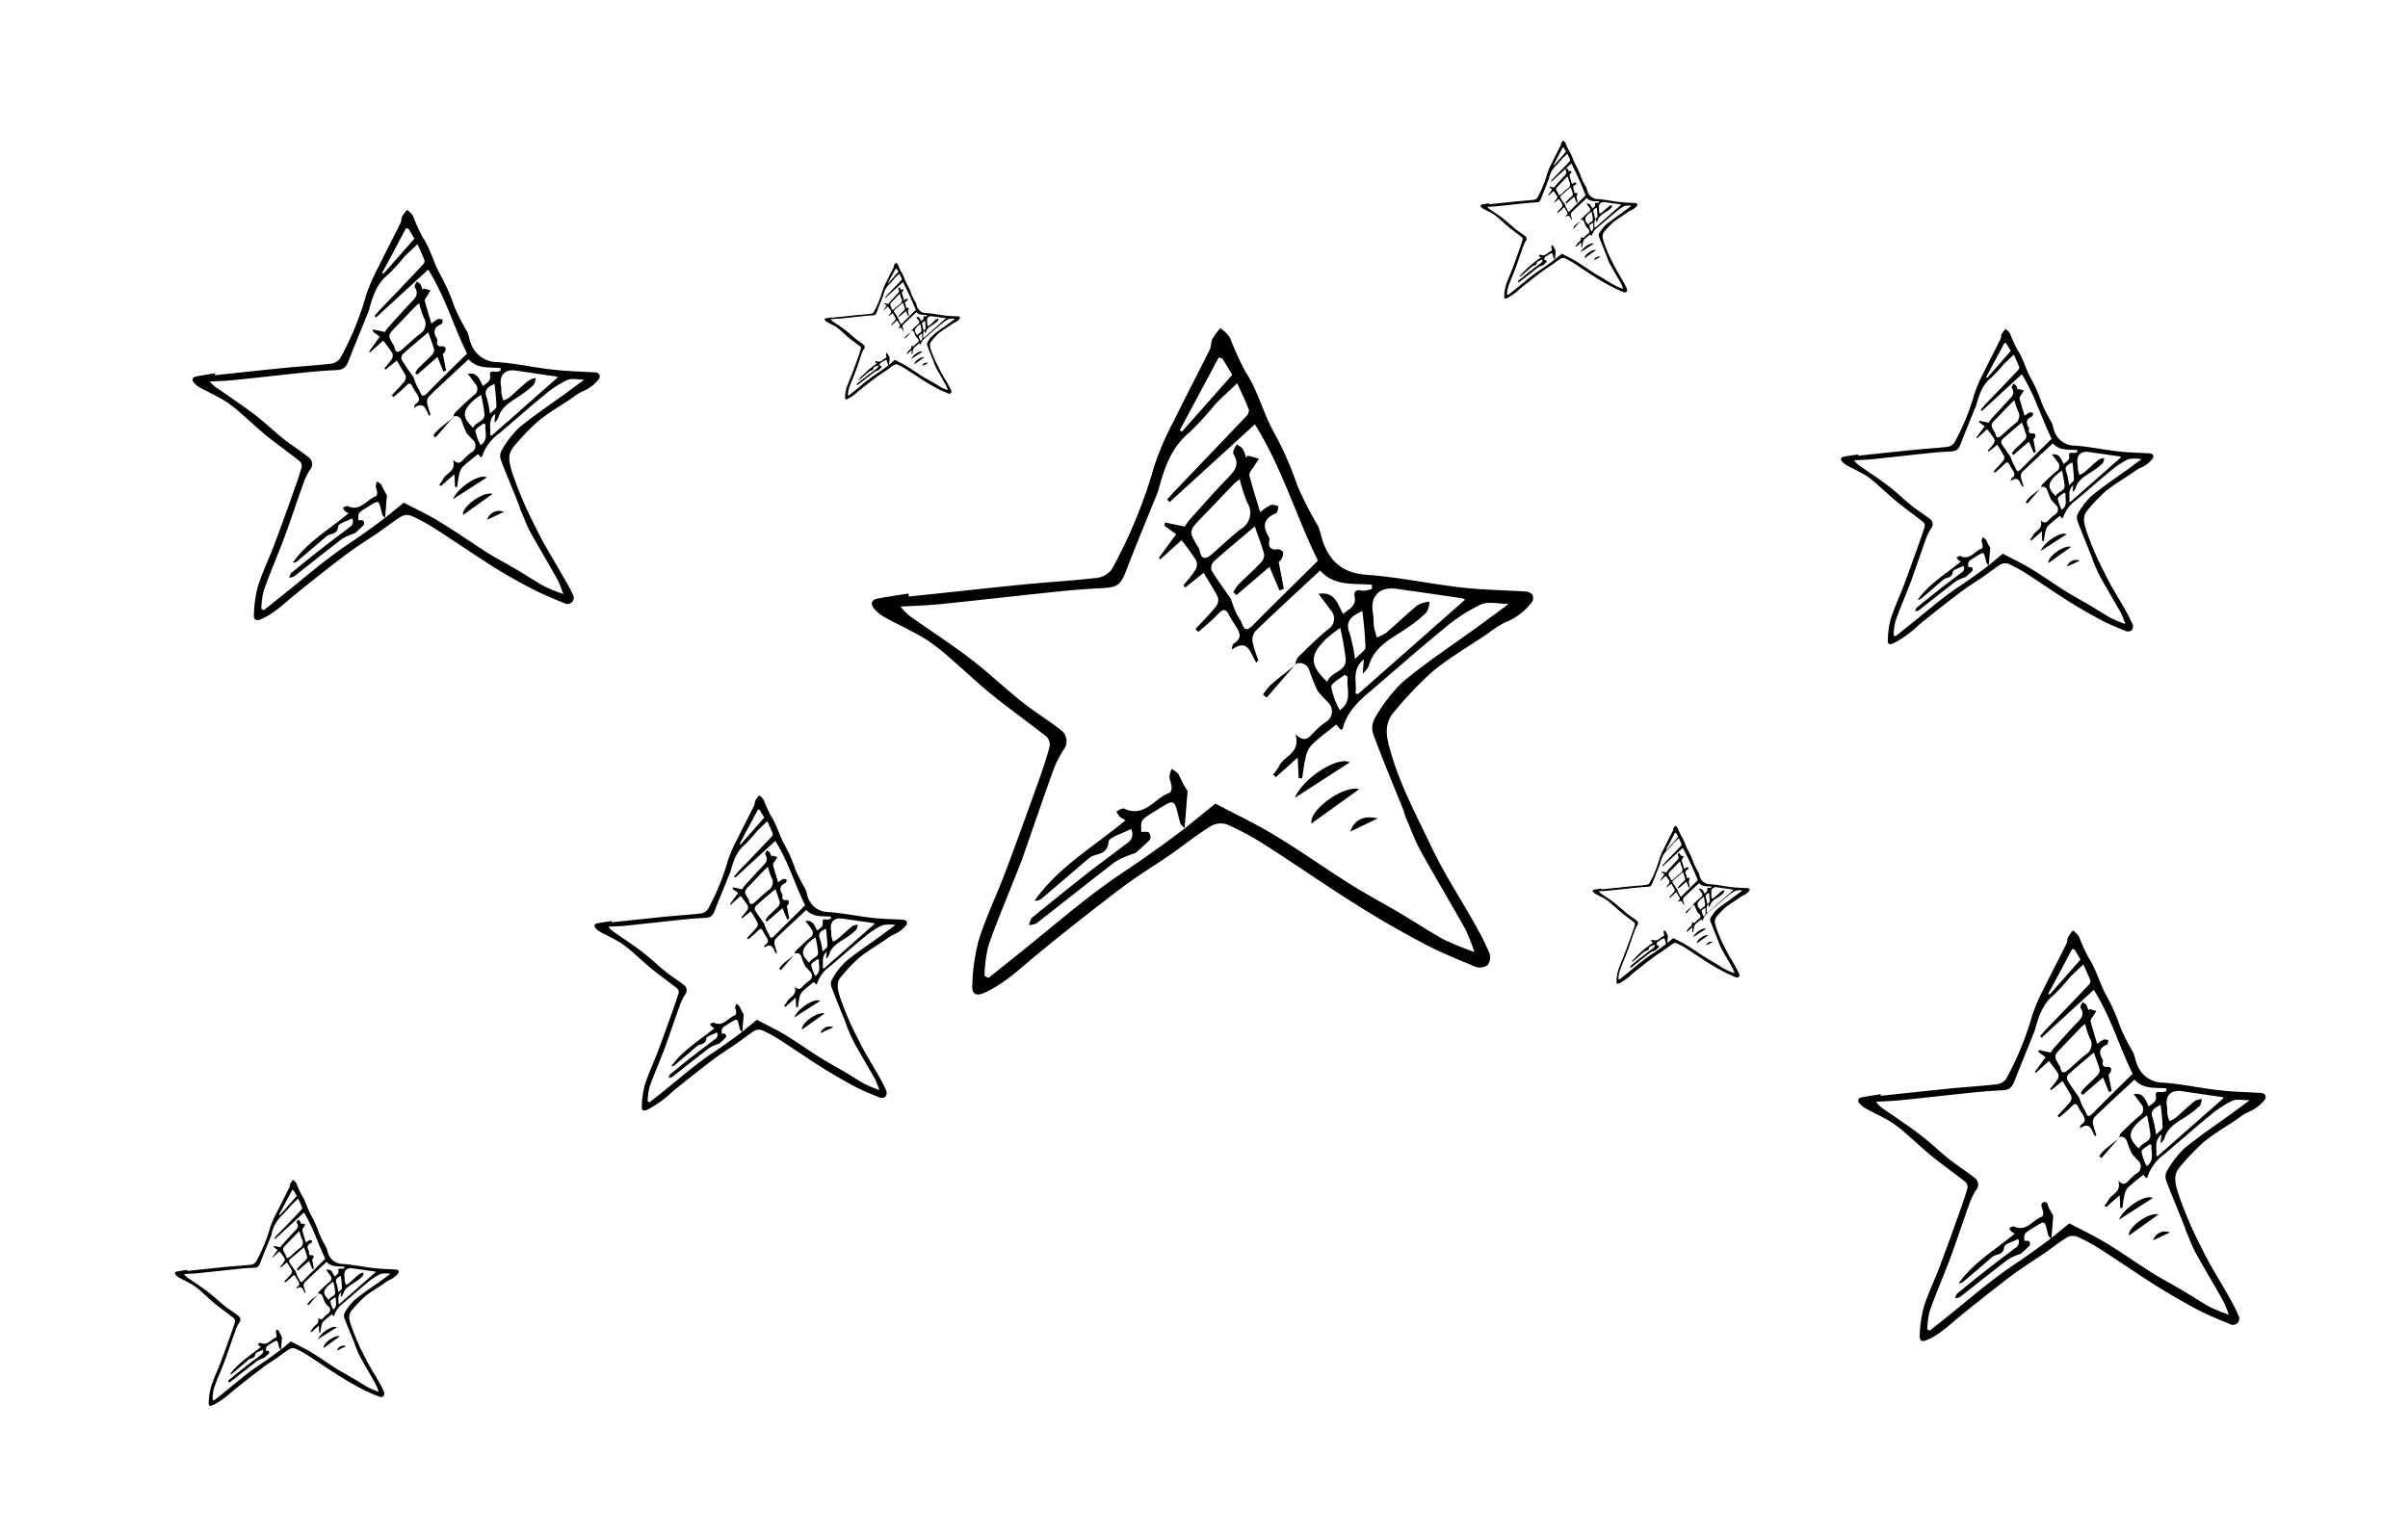 <svg id="Layer_1" data-name="Layer 1" xmlns="http://www.w3.org/2000/svg" viewBox="0 0 407.61 259.88"><defs><style>.cls-1{fill:#010101}</style></defs><path class="cls-1" d="M153.84 101c6.33-.66 12.64-1.36 19-2 4.28-.43 8.58-.67 12.85-1.16a3.65 3.65 0 002.51-1.47 82.48 82.48 0 007.19-17.48 51.29 51.29 0 013.44-7.89c1.94-4 4-7.87 5.95-11.82.28-.55.18-1.28.46-1.82a11.85 11.85 0 011.34-1.8 6.88 6.88 0 011.59 1.55 54 54 0 002.63 5.8c2.15 3.23 3 7 4.87 10.34a55.4 55.4 0 013.91 8.89 60.75 60.75 0 003.5 6.87c.47 1 .58 2.08 1 3.09 1.31 3.34 3.62 5 7.39 5.23 5.35.39 10.65 1.54 16 2.15 3.57.4 7.19.43 10.79.67a1.61 1.61 0 011.11.51 1.3 1.3 0 010 1.21 10.44 10.44 0 01-4.49 3.47 15.93 15.93 0 00-3 1.91c-3.12 2.1-6.4 4-9.3 6.37a61.5 61.5 0 00-6.46 6.75c-2.1 2.32-1.38 4.68-.56 7.45 1.62 5.45 4.29 10.39 6.68 15.45 2.1 4.45 4.84 8.61 7.25 12.91a48.38 48.38 0 012.65 5.23 2.25 2.25 0 01-.33 2 2.29 2.29 0 01-2.05.27c-3-1.25-6.13-2.5-9-4.05q-5.93-3.13-11.6-6.73c-5.09-3.21-10-6.64-15.08-9.88a47.3 47.3 0 00-6.35-3.42 3.37 3.37 0 00-2.74.25c-2.23 1.39-4.29 3-6.45 4.55-2.82 2-5.78 3.72-8.51 5.79q-7.33 5.55-14.45 11.39c-2.89 2.36-5.54 5-9 6.53-1.32.57-2.07.26-2-1.2a33.32 33.32 0 011.1-7.76c1.24-3.93 3.06-7.67 4.51-11.53 1.89-5 3.68-10 5.48-15 .74-2.06 1.45-4.13 2-6.23a1.93 1.93 0 00-.51-1.65c-3-2.38-6.13-4.6-9.11-7-2.31-1.85-4.44-3.91-6.69-5.83a37.59 37.59 0 00-4.48-3.58c-2.27-1.4-4.73-2.51-7.07-3.79a6.52 6.52 0 01-1.81-1.44c-.71-.81-.52-1.54.58-1.76 1.73-.33 3.47-.57 5.2-.85l.06.48zm65.41 11.56a3 3 0 01.41-1.22c1.67-1.64 3.33-3.3 5.13-4.78a2.07 2.07 0 001-1.48 2 2 0 00-.51-1.73c-.62-.89-1.31-1.76-2.09-2.81 2.87-.44 3.2 1.8 4.18 3.41 1-.9 2.28-1.29 1.92-3-.17-.81.33-1.21 1.29-.94a4.2 4.2 0 001.65-.3V99c-3.06-.26-6.36.32-8.77-2.41-3.82 3.55-7.4 6.85-10.91 10.22a2.39 2.39 0 00-.54 1.82 21.81 21.81 0 001 3.14l-.35.45c-1-1.54-1.33-4.27-4.16-2.21a2.69 2.69 0 01.26-1c1.74-1 1-2.11.26-3.27a16.73 16.73 0 01-1-1.64c-.5-1.06-1-1-1.78-.21-1.03 1.11-2.24 2.11-3.41 3.11l-.47-.5c1.14-1.23 2.33-2.43 3.4-3.72a1.91 1.91 0 00.42-1.59c-.69-1.43-1.58-2.76-2.44-4.2l-3.12 2.49-.31-.38a24.82 24.82 0 002-2.54 1.9 1.9 0 00.19-1.64 42.62 42.62 0 00-2.5-3.45l-3.58 3.22-.26-.24 2.93-4-2-1.45c.05-.18.1-.36.14-.54l3.32.7a9.73 9.73 0 01.78-1.12c2.07-2.31 4.13-4.65 6.28-6.89 1.18-1.23 2.41-2.34 1.2-4.22a.94.94 0 010-.68 6 6 0 01.54-1 3.39 3.39 0 011 .73 6.81 6.81 0 01.58 1.52l.28-.37 1.9.53c-.32.52-.65 1-1 1.55a2.43 2.43 0 00-.65 1.17c.53 2.08 1.19 4.13 1.85 6.33a10.76 10.76 0 011.82-1.23 2.66 2.66 0 011.24.23 2.36 2.36 0 01-.3 1.16c-2.2.87-2.44 2.24-1.25 4.11a1.67 1.67 0 010 .86 1 1 0 001.29 1.16 1.24 1.24 0 011.07.44 1.85 1.85 0 01-.28 1.23 1.17 1.17 0 01-.45.46c.32 1.7.6 3.14.87 4.58l-.74.26-1.69-4-5.59 4.79-.52-.5a8.3 8.3 0 01.84-1.28c1.22-1.22 2.51-2.37 3.71-3.62a2 2 0 00.67-1.46c-.38-1.52-1-3-1.59-4.78-2.53 2.16-4.81 4-7 6a1.56 1.56 0 00-.31 1.48c1 1.63 2.13 3.18 3.23 4.77.27.72.52 1.52.86 2.28s.74 1.17 1 1.82c.52 1.46 1 1.27 2 .28 3.48-3.56 7.06-7 10.91-10.83-3.62-7.25-6-15.56-10.68-23.08L198 85l-.44-.43c.62-.68 1.21-1.38 1.85-2 3.81-4 7.65-8 11.46-12a1.67 1.67 0 00.55-1.12c-.55-1.47-1.23-2.89-2-4.56-1.45 1.39-2.65 2.44-3.75 3.6a52 52 0 01-4.31 4.71c-3.2 2.62-4.3 6.21-5.32 9.93a8.77 8.77 0 01-.39 1c-1.68 4.14-3.4 8.28-5 12.45-.95 2.47-1.51 2.88-4.1 3s-5.37.35-8 .63c-6.5.67-13 1.43-19.49 2.09-2.2.22-4.41.27-6.62.4a9.18 9.18 0 002.36 2.16c3.21 2.26 6.52 4.41 9.63 6.8 2.95 2.26 5.65 4.85 8.55 7.16 2.11 1.68 4.42 3.08 6.54 4.74a2.35 2.35 0 011 1.64 2.38 2.38 0 01-.52 1.8 17.36 17.36 0 00-1.85 3.83c-1.72 4.74-3.33 9.52-5 14.27-.58 1.62-1.26 3.21-1.89 4.81-1.36 3.47-2.83 6.89-4 10.41a23.9 23.9 0 00-.61 4.91l.68.34c1.54-1.23 3.07-2.47 4.61-3.69 5.94-4.71 11.63-9.79 17.9-14q5.52-3.67 10.77-7.67c1.56-1.27 3.12-2.54 5.12-4.15 3.06 1.62 6.69 3.33 10.09 5.39 4.37 2.63 8.52 5.6 12.84 8.31 2.8 1.76 5.74 3.31 8.59 5 2.42 1.43 4.75 3 7.22 4.35a50.1 50.1 0 005.11 2.07 34.24 34.24 0 00-1.55-3.89c-2.49-4.44-5.11-8.8-7.57-13.25-1-1.8-1.68-3.75-2.5-5.64-.2-.47-.3-1-.49-1.47-1.69-4.2-3.45-8.36-5-12.59a3.32 3.32 0 01.18-2.62 27.34 27.34 0 014.77-6.24c4-3.35 8.43-6.25 12.68-9.34 1.72-1.25 3.43-2.52 5.28-3.89-1.72 0-3.46-.47-4.72.1a28.91 28.91 0 00-6.15 4c-4.22 3.45-8.3 7.06-12.46 10.6-2.08 1.76-4.06 3.6-4.75 6.4a.88.88 0 01-.36.21c-.23-.27-.46-.55-.76-.89-1.47 1.21-3 2.3-4.27 3.58a4.82 4.82 0 00-.94 2.22c-.27 1.09-.37 2.22-.55 3.32l-.59-.05c-.05-1-.1-2-.16-3.48l-3.69 3.3-.48-.42a8.14 8.14 0 001-1.39c.77-1.78 3.74-2.16 2.78-5.45 1.62 1.57 2.3.53 3.09-.27a13.12 13.12 0 011.93-1.71 2.11 2.11 0 00.53-3.38c-.63-.62-1.24-1.28-1.81-2a31.19 31.19 0 01-1.37-3.39 1.68 1.68 0 00-2.31-1.14zm10.14 4.8l.45.18 18.15-16a1.52 1.52 0 00-.51-.25q-5.52-.81-11.06-1.59c-3-.42-4.56 1.28-4 4.24.13.73.06 1.5.17 2.24a15.09 15.09 0 00.48 1.75 8.08 8.08 0 001.58-.8c1.79-1.53 3.49-3.18 5.31-4.67a5.42 5.42 0 012-.59 4.18 4.18 0 01-.47 1.79 20.82 20.82 0 01-2.9 2.39c-2.65 1.91-5.95 3.15-6.92 6.8a5.53 5.53 0 01-1 1.22c.08-1 .12-1.47.19-2.45-2.2 1.91-1.08 4-1.42 5.75zm-19.53-36.21a8.55 8.55 0 00-1 .8c-1.8 1.85-3.56 3.74-5.37 5.59-2.31 2.38-2.33 2.36-.61 5.21a1.44 1.44 0 01.2.48c.34 1.76 1.21 1.34 2.15.52 1.59-1.39 3.12-2.88 4.78-4.16a3.18 3.18 0 001.53-2 3.22 3.22 0 00-.42-2.51 26.31 26.31 0 01-1.25-3.89zm14.8 34.29c.63-1.79 3.28-1.66 3.13-3.87a49.46 49.46 0 00-.92-5.26 25.74 25.74 0 00-2.35 1.81c-2.86 2.8-2.89 4.46.14 7.32zm-17.74-54.73l-.62-.19-6.6 12.33.37.24c2.81-3.18 5.63-6.36 8.52-9.64l-1.67-2.74zm22.44 50.88c.79-.86 1.77-1.44 1.78-2-.08-2-.26-4.1-.54-6.13-2 .91-2.92 1.8-2.15 3.74a26.91 26.91 0 01.92 4.42zm-1.21 3l-.55-.34c-.8.69-2.28 1.4-2.26 2.06a13.26 13.26 0 001.45 3.94c2.31-1.65 1-3.8 1.35-5.66z"/><path class="cls-1" d="M200.57 140.24a2.81 2.81 0 01-.8-.88c-1.09-4.19-.59-4.3-4.3-2-2.37 1.48-2.4 1.44-2.27 3.55a2.41 2.41 0 011.25 0 1.27 1.27 0 01.24 1.2c-.86.93-1.85 1.75-2.47 2.31a16.85 16.85 0 00-3.46 1.5c-4.47 3.42-8.86 6.95-13.3 10.4a3.49 3.49 0 01-1.27.31 3.15 3.15 0 01.48-1.24c3-2.44 6-4.85 9-7.23 2.35-1.84 4.76-3.59 7.12-5.41a1.76 1.76 0 00.83-1.06 1.72 1.72 0 00-.16-1.33c-1.42.76-3.74 1.37-3.81 2.17-.2 2.41-2.25 1.86-3.3 2.76-2.7 2.3-5.39 4.63-8.11 6.92a1.57 1.57 0 01-1.11.28c4-5.69 10.05-9.16 15.4-13.62a4.75 4.75 0 01-.95-.56 4.88 4.88 0 01-.6-.88 2.73 2.73 0 011.25-.56c3.52 1.73 5.22-1.82 7.82-2.67a1.36 1.36 0 00.26-1c0-.56-.33-1.11-.35-1.68a4.31 4.31 0 01.36-1.32 3.71 3.71 0 011.2.91 17.34 17.34 0 001.51 2.82l-.51 6.32zm18.62-5.16c1.32-3.31 7.3-7.12 9.28-6l-9.28 6zm10.9-1.47l-8.09 5.81c-.49-2.18 5.34-6.52 8.09-5.81zm-10.84-21.08l-4.84 5.58-.63-.5a11.55 11.55 0 011.35-1.68c1.34-1.17 2.76-2.25 4.15-3.37zm13.95 26.04l-4.63 2.23c.66-1.99 2.28-2.8 4.63-2.23zM36.44 63.52c3.89-.41 7.78-.84 11.68-1.23 2.63-.26 5.28-.41 7.91-.71a2.34 2.34 0 001.55-.91A50.84 50.84 0 0062 49.9a32.72 32.72 0 012.13-4.85c1.19-2.44 2.46-4.85 3.67-7.28.16-.34.1-.79.28-1.12a6.92 6.92 0 01.82-1.11 4 4 0 011 1 31.94 31.94 0 001.62 3.57c1.33 2 1.86 4.33 3 6.38a33.39 33.39 0 012.41 5.47 38.27 38.27 0 002.16 4.23c.28.59.35 1.28.6 1.9a4.73 4.73 0 004.55 3.22c3.29.24 6.56 1 9.84 1.32 2.21.25 4.43.27 6.65.42a1 1 0 01.69.31.81.81 0 010 .74 6.32 6.32 0 01-2.76 2.14 9.82 9.82 0 00-1.87 1.18c-1.92 1.29-3.94 2.46-5.73 3.92a39.13 39.13 0 00-4 4.16c-1.29 1.43-.84 2.88-.34 4.58a68.16 68.16 0 004.11 9.52c1.3 2.74 3 5.3 4.47 8a30.37 30.37 0 011.7 3.12 1.06 1.06 0 01-1.46 1.41c-1.88-.77-3.78-1.54-5.58-2.49-2.48-1.29-4.86-2.64-7.19-4.14-3.13-2-6.17-4.1-9.29-6.09a28.23 28.23 0 00-3.91-2.1 2.1 2.1 0 00-1.68.15c-1.38.86-2.64 1.88-4 2.8-1.74 1.2-3.56 2.3-5.24 3.57q-4.52 3.42-8.89 7c-1.78 1.45-3.41 3.1-5.57 4-.82.35-1.27.16-1.21-.75a20.33 20.33 0 01.67-4.78c.76-2.42 1.89-4.72 2.78-7.1 1.17-3.08 2.27-6.17 3.37-9.27.46-1.27.9-2.54 1.26-3.83a1.22 1.22 0 00-.31-1c-1.85-1.47-3.78-2.83-5.62-4.31-1.41-1.14-2.73-2.41-4.11-3.59a22.67 22.67 0 00-2.75-2.2c-1.39-.87-2.9-1.55-4.35-2.34a3.87 3.87 0 01-1.08-.85c-.43-.49-.32-.94.36-1.07 1.06-.21 2.13-.36 3.2-.53v.3zm40.28 7.12a1.86 1.86 0 01.28-.74c1-1 2.05-2 3.16-2.94a1.29 1.29 0 00.63-.91 1.26 1.26 0 00-.32-1.05c-.39-.55-.81-1.08-1.29-1.73 1.77-.27 2 1.11 2.57 2.1.61-.55 1.41-.79 1.19-1.84-.11-.5.2-.74.79-.58a2.4 2.4 0 001-.19v-.45c-1.89-.16-3.92.2-5.41-1.48C77 63 74.79 65 72.63 67.1a1.46 1.46 0 00-.33 1.12 13 13 0 00.58 1.93l-.21.28c-.6-1-.82-2.63-2.57-1.36a1.62 1.62 0 01.16-.61c1.07-.6.62-1.29.16-2a8.45 8.45 0 01-.59-1c-.31-.66-.61-.64-1.1-.13-.66.68-1.41 1.28-2.13 1.91l-.28-.31c.7-.75 1.43-1.49 2.09-2.29a1.2 1.2 0 00.26-1c-.43-.88-1-1.7-1.51-2.59l-1.92 1.55-.18-.24a17.42 17.42 0 001.25-1.56 1.19 1.19 0 00.11-1c-.49-.74-1-1.44-1.57-2.13l-2.2 2-.17-.15L64.29 57l-1.21-.89c0-.11.06-.22.08-.33l2 .43a6.45 6.45 0 01.47-.69c1.28-1.42 2.55-2.86 3.87-4.24.73-.76 1.49-1.44.74-2.59a.55.55 0 010-.42 3.84 3.84 0 01.33-.59 2.13 2.13 0 01.61.46 5 5 0 01.36.93c.06-.08.12-.15.17-.23l1.17.33c-.2.32-.4.63-.59 1a1.48 1.48 0 00-.4.72c.33 1.28.73 2.55 1.14 3.9a6.08 6.08 0 011.15-.79 1.54 1.54 0 01.76.14 1.47 1.47 0 01-.18.71c-1.36.54-1.51 1.38-.77 2.54a1 1 0 010 .52.59.59 0 00.17.59.58.58 0 00.6.12.78.78 0 01.66.27 1.2 1.2 0 01-.17.76.75.75 0 01-.28.28l.54 2.82-.46.16-1-2.47-3.44 3-.32-.3a4.15 4.15 0 01.52-.79c.75-.76 1.54-1.46 2.28-2.23a1.32 1.32 0 00.4-.91c-.24-.93-.61-1.83-1-2.94-1.56 1.33-3 2.49-4.32 3.71a1 1 0 00-.19.91c.61 1 1.31 2 2 2.94.16.45.32.93.53 1.4s.46.73.6 1.12c.32.91.63.79 1.23.18 2.14-2.19 4.34-4.33 6.72-6.67-2.23-4.47-3.67-9.59-6.58-14.21l-8.81 8.09-.27-.26c.38-.42.74-.86 1.14-1.27 2.35-2.45 4.71-4.9 7-7.37a1 1 0 00.34-.68c-.33-.91-.75-1.78-1.21-2.81-.9.85-1.63 1.5-2.31 2.22a33.13 33.13 0 01-2.65 2.9c-2 1.61-2.65 3.82-3.28 6.11a6.07 6.07 0 01-.24.59c-1 2.55-2.09 5.1-3.08 7.67-.59 1.52-.94 1.77-2.53 1.84s-3.3.22-5 .39c-4 .41-8 .88-12 1.28-1.35.14-2.71.17-4.07.25A5.4 5.4 0 0037 65.88c2 1.39 4 2.72 5.94 4.19s3.47 3 5.26 4.41c1.3 1 2.72 1.89 4 2.91a1.48 1.48 0 01.63 1 1.44 1.44 0 01-.35 1.14 11.42 11.42 0 00-1.14 2.36c-1.06 2.92-2 5.86-3.09 8.79-.35 1-.77 2-1.16 3-.83 2.13-1.74 4.24-2.47 6.41a14.6 14.6 0 00-.38 3l.42.21 2.9-2.3c3.65-2.9 7.16-6 11-8.61 2.27-1.51 4.47-3.08 6.63-4.72l3.16-2.56c1.88 1 4.11 2 6.21 3.32 2.69 1.62 5.25 3.45 7.9 5.12 1.73 1.08 3.54 2 5.3 3.07 1.49.88 2.92 1.85 4.44 2.68a33 33 0 003.15 1.28 21.77 21.77 0 00-.95-2.4c-1.54-2.74-3.15-5.42-4.67-8.16-.6-1.11-1-2.31-1.53-3.47-.13-.29-.19-.61-.31-.91-1-2.58-2.12-5.15-3.1-7.75a2 2 0 01.11-1.61 16.73 16.73 0 012.94-3.85c2.48-2.06 5.19-3.85 7.8-5.75 1.06-.77 2.11-1.55 3.26-2.4-1.06 0-2.13-.28-2.91.07a17.6 17.6 0 00-3.79 2.49c-2.6 2.12-5.11 4.34-7.67 6.52a7.79 7.79 0 00-2.93 3.94.57.57 0 01-.21.13l-.47-.55c-.91.74-1.83 1.42-2.63 2.2a2.89 2.89 0 00-.58 1.37c-.17.67-.23 1.37-.34 2H77c0-.63 0-1.25-.09-2.15l-2.28 2-.29-.26a4.8 4.8 0 00.63-.85c.47-1.1 2.3-1.33 1.71-3.36 1 1 1.41.33 1.9-.16a8.58 8.58 0 011.19-1.06 1.3 1.3 0 00.7-.95 1.32 1.32 0 00-.37-1.13c-.39-.38-.76-.79-1.12-1.21a19.65 19.65 0 01-.84-2.08 1.06 1.06 0 00-.55-.69 1 1 0 00-.87 0zm6.24 3l.27.11 11.19-9.86a1.33 1.33 0 00-.32-.15l-6.81-1c-1.83-.26-2.81.79-2.48 2.61.08.45 0 .93.1 1.38a10 10 0 00.3 1.07 4.42 4.42 0 001-.49c1.1-.94 2.15-2 3.27-2.87a3.46 3.46 0 011.19-.44 2.7 2.7 0 01-.3 1.11 12.64 12.64 0 01-1.78 1.47c-1.59 1.22-3.67 1.98-4.26 4.22a3.24 3.24 0 01-.61.76c0-.59.08-.91.12-1.51-1.35 1.17-.67 2.45-.88 3.54zm-12-22.28a5.69 5.69 0 00-.61.49c-1.11 1.14-2.2 2.31-3.31 3.45-1.42 1.46-1.43 1.45-.38 3.21a.74.74 0 01.12.29c.21 1.08.74.82 1.33.32 1-.86 1.91-1.77 2.94-2.56a2 2 0 00.68-2.79 16.77 16.77 0 01-.77-2.4zm9.12 21.11c.39-1.09 2-1 1.93-2.38a31.6 31.6 0 00-.57-3.23A14.26 14.26 0 0080 67.92c-1.76 1.72-1.78 2.75.09 4.5zM69.12 38.73l-.38-.12q-2 3.8-4.06 7.59l.23.15 5.24-5.94c-.3-.49-.66-1.09-1-1.68zm13.82 31.33c.49-.53 1.09-.89 1.1-1.25A36.6 36.6 0 0083.7 65c-1.24.56-1.8 1.11-1.32 2.3a17 17 0 01.56 2.73zm-.74 1.83l-.34-.21c-.49.43-1.4.86-1.39 1.27a7.75 7.75 0 00.89 2.42c1.42-1 .64-2.33.83-3.48z"/><path class="cls-1" d="M65.21 87.7a1.8 1.8 0 01-.49-.54c-.67-2.58-.36-2.65-2.65-1.22-1.46.91-1.47.89-1.4 2.18a1.67 1.67 0 01.77 0 .77.77 0 01.15.74 19.59 19.59 0 01-1.52 1.42 10.34 10.34 0 00-2.13.93c-2.76 2.1-5.46 4.28-8.19 6.4a2.13 2.13 0 01-.78.19 1.91 1.91 0 01.29-.76c1.84-1.5 3.68-3 5.55-4.45 1.44-1.13 2.93-2.21 4.38-3.34a1.1 1.1 0 00.51-.65 1.09 1.09 0 00-.09-.83c-.88.47-2.31.85-2.35 1.34-.13 1.49-1.39 1.14-2 1.7-1.66 1.42-3.32 2.85-5 4.26a1 1 0 01-.69.18C52 91.78 55.74 89.64 59 86.9a2.7 2.7 0 01-.59-.35 2.58 2.58 0 01-.37-.54 1.58 1.58 0 01.77-.34c2.19 1.06 3.25-1.12 4.86-1.67a.89.89 0 00.16-.65c0-.35-.2-.69-.22-1a2.55 2.55 0 01.22-.82 2.54 2.54 0 01.74.56 11.16 11.16 0 00.93 1.74c-.11 1.3-.21 2.6-.31 3.89zm11.47-3.18c.81-2 4.5-4.39 5.72-3.68l-5.72 3.68zm6.71-.91l-5 3.58c-.28-1.34 3.31-4.01 5-3.58zm-6.67-12.97l-3 3.43-.38-.31a6.35 6.35 0 01.83-1c.83-.72 1.7-1.39 2.55-2.07zm8.59 16.03L82.46 88a2.12 2.12 0 012.85-1.33zm233.13 98.85c3.89-.41 7.78-.84 11.68-1.23 2.63-.26 5.28-.41 7.91-.71a2.34 2.34 0 001.55-.91A50.84 50.84 0 00344 171.9a32.72 32.72 0 012.13-4.85c1.19-2.44 2.46-4.85 3.67-7.28.16-.34.1-.79.28-1.12a6.92 6.92 0 01.82-1.11 4 4 0 011 1 31.94 31.94 0 001.62 3.57c1.33 2 1.86 4.33 3 6.38a33.39 33.39 0 012.41 5.47 38.27 38.27 0 002.16 4.23c.28.59.35 1.28.6 1.9a4.73 4.73 0 004.55 3.22c3.29.24 6.56 1 9.84 1.32 2.21.25 4.43.27 6.65.42a1 1 0 01.69.31.81.81 0 010 .74 6.32 6.32 0 01-2.76 2.14 9.82 9.82 0 00-1.87 1.18c-1.92 1.29-3.94 2.46-5.73 3.92a39.13 39.13 0 00-4 4.16c-1.29 1.43-.84 2.88-.34 4.58a68.16 68.16 0 004.11 9.52c1.3 2.74 3 5.3 4.47 7.95a30.37 30.37 0 011.63 3.22 1.06 1.06 0 01-1.46 1.41c-1.88-.77-3.78-1.54-5.58-2.49-2.43-1.29-4.81-2.68-7.14-4.14-3.13-2-6.17-4.1-9.29-6.09a28.23 28.23 0 00-3.91-2.1 2.1 2.1 0 00-1.68.15c-1.38.86-2.64 1.88-4 2.8-1.74 1.2-3.56 2.3-5.24 3.57q-4.51 3.42-8.89 7c-1.78 1.45-3.41 3.1-5.57 4-.82.35-1.27.16-1.21-.75a20.33 20.33 0 01.67-4.78c.76-2.42 1.89-4.72 2.78-7.1 1.17-3.08 2.27-6.17 3.37-9.27.46-1.27.9-2.54 1.26-3.83a1.22 1.22 0 00-.31-1c-1.85-1.47-3.78-2.83-5.62-4.31-1.41-1.14-2.73-2.41-4.11-3.59a22.67 22.67 0 00-2.77-2.2c-1.39-.87-2.9-1.55-4.35-2.34a3.87 3.87 0 01-1.08-.85c-.43-.49-.32-.94.36-1.07 1.06-.21 2.13-.36 3.2-.53v.3zm40.28 7.12a1.86 1.86 0 01.26-.76c1-1 2.05-2 3.16-2.94a1.29 1.29 0 00.63-.91 1.26 1.26 0 00-.31-1.07c-.39-.55-.81-1.08-1.29-1.73 1.77-.27 2 1.11 2.57 2.1.61-.55 1.41-.79 1.19-1.84-.11-.5.2-.74.79-.58a2.4 2.4 0 001-.19v-.45c-1.89-.16-3.92.2-5.41-1.48-2.35 2.18-4.55 4.21-6.71 6.29a1.46 1.46 0 00-.33 1.12 13 13 0 00.58 1.93l-.21.28c-.6-1-.82-2.63-2.57-1.36a1.62 1.62 0 01.16-.61c1.07-.6.62-1.29.16-2a8.45 8.45 0 01-.59-1c-.31-.66-.61-.64-1.1-.13-.66.68-1.41 1.28-2.13 1.91l-.28-.31c.7-.75 1.43-1.49 2.09-2.29a1.2 1.2 0 00.26-1c-.43-.88-1-1.7-1.51-2.59l-1.92 1.54-.18-.24a17.42 17.42 0 001.25-1.56 1.19 1.19 0 00.11-1c-.49-.74-1-1.44-1.57-2.13l-2.2 2-.17-.15 1.81-2.49-1.21-.89c0-.11.06-.22.08-.33l2 .43a6.45 6.45 0 01.47-.69c1.28-1.42 2.55-2.86 3.87-4.24.73-.76 1.49-1.44.74-2.59a.55.55 0 010-.42 3.84 3.84 0 01.33-.59 2.13 2.13 0 01.61.46 5 5 0 01.36.93c.06-.08.12-.15.17-.23l1.17.33c-.2.32-.4.63-.59.95a1.48 1.48 0 00-.4.72c.33 1.28.73 2.55 1.14 3.9a6.08 6.08 0 011.12-.75 1.54 1.54 0 01.76.14 1.47 1.47 0 01-.18.71c-1.36.54-1.51 1.38-.77 2.54a1 1 0 010 .52.59.59 0 00.17.59.58.58 0 00.6.12.78.78 0 01.66.27 1.2 1.2 0 01-.17.76.75.75 0 01-.28.28l.54 2.82-.46.16-1-2.47-3.44 2.95-.32-.3a4.15 4.15 0 01.52-.79c.75-.76 1.54-1.46 2.28-2.23a1.32 1.32 0 00.4-.91c-.24-.93-.61-1.83-1-2.94-1.56 1.33-3 2.49-4.32 3.71a1 1 0 00-.19.91c.61 1 1.31 2 2 2.94.16.45.32.93.53 1.4s.46.73.6 1.12c.32.91.63.79 1.23.18 2.14-2.19 4.34-4.33 6.72-6.67-2.23-4.47-3.67-9.59-6.58-14.21l-8.81 8.09-.27-.26c.38-.42.74-.86 1.14-1.27 2.35-2.45 4.71-4.9 7.05-7.37a1 1 0 00.34-.68c-.33-.91-.75-1.78-1.21-2.81-.9.85-1.63 1.5-2.31 2.22a33.13 33.13 0 01-2.65 2.9c-2 1.61-2.65 3.82-3.28 6.11a6.07 6.07 0 01-.24.59c-1 2.55-2.09 5.1-3.08 7.67-.59 1.52-.94 1.77-2.53 1.84s-3.3.22-4.95.39c-4 .41-8 .88-12 1.28-1.35.14-2.71.17-4.07.25a5.4 5.4 0 001.45 1.33c2 1.39 4 2.72 5.94 4.19s3.47 3 5.26 4.41c1.3 1 2.72 1.89 4 2.91a1.48 1.48 0 01.63 1 1.44 1.44 0 01-.35 1.14 11.42 11.42 0 00-1.14 2.36c-1.06 2.92-2 5.86-3.09 8.79-.35 1-.77 2-1.16 3-.83 2.13-1.74 4.24-2.47 6.41a14.6 14.6 0 00-.38 3l.42.21 2.84-2.27c3.65-2.9 7.16-6 11-8.61 2.27-1.51 4.47-3.08 6.63-4.72l3.16-2.56c1.88 1 4.11 2.05 6.21 3.32 2.69 1.62 5.25 3.45 7.9 5.12 1.73 1.08 3.54 2 5.3 3.07 1.49.88 2.92 1.85 4.44 2.68a33 33 0 003.15 1.28 21.77 21.77 0 00-1-2.4c-1.54-2.74-3.15-5.42-4.67-8.16-.6-1.11-1-2.31-1.53-3.47-.13-.29-.19-.61-.31-.91-1-2.58-2.12-5.15-3.1-7.75a2 2 0 01.11-1.61 16.73 16.73 0 012.94-3.85c2.48-2.06 5.19-3.85 7.8-5.75 1.06-.77 2.11-1.55 3.26-2.4-1.06 0-2.13-.28-2.91.07a17.6 17.6 0 00-3.79 2.49c-2.6 2.12-5.11 4.34-7.67 6.52a7.79 7.79 0 00-2.93 3.94.57.57 0 01-.21.13l-.47-.55c-.91.74-1.83 1.42-2.63 2.2a2.89 2.89 0 00-.58 1.37c-.17.67-.23 1.37-.34 2.05h-.37c0-.63-.05-1.25-.09-2.15l-2.28 2-.29-.26a4.8 4.8 0 00.63-.85c.47-1.1 2.3-1.33 1.71-3.36 1 1 1.41.33 1.9-.16a8.58 8.58 0 011.19-1.06 1.3 1.3 0 00.7-1 1.32 1.32 0 00-.37-1.13c-.39-.38-.76-.79-1.12-1.21a19.65 19.65 0 01-.84-2.08 1.06 1.06 0 00-.55-.69 1 1 0 00-.87 0zm6.24 3l.27.11 11.19-9.86a1.33 1.33 0 00-.32-.15l-6.81-1c-1.83-.26-2.81.79-2.48 2.61.08.45 0 .93.1 1.38a10 10 0 00.3 1.07 4.42 4.42 0 001-.49c1.1-.94 2.15-1.95 3.27-2.87a3.46 3.46 0 011.22-.37 2.7 2.7 0 01-.3 1.11 12.64 12.64 0 01-1.78 1.47c-1.64 1.18-3.67 1.94-4.26 4.18a3.24 3.24 0 01-.61.76c0-.59.08-.91.12-1.51-1.35 1.17-.67 2.45-.88 3.54zm-12-22.28a5.69 5.69 0 00-.61.49c-1.11 1.14-2.2 2.31-3.31 3.45-1.42 1.46-1.43 1.45-.38 3.21a.74.74 0 01.12.29c.21 1.08.74.82 1.33.32 1-.86 1.91-1.77 2.94-2.56a2 2 0 00.68-2.79 16.77 16.77 0 01-.77-2.4zm9.12 21.11c.39-1.09 2-1 1.93-2.38a31.6 31.6 0 00-.57-3.23 14.26 14.26 0 00-1.45 1.11c-1.76 1.72-1.78 2.75.09 4.5zm-10.93-33.69l-.38-.12q-2 3.79-4.06 7.59l.23.15 5.24-5.94c-.3-.49-.66-1.09-1-1.68zm13.82 31.33c.49-.53 1.09-.89 1.1-1.25a36.6 36.6 0 00-.34-3.78c-1.24.56-1.8 1.11-1.32 2.3a17 17 0 01.56 2.73zm-.74 1.83l-.34-.21c-.49.43-1.4.86-1.39 1.27a7.75 7.75 0 00.89 2.42c1.42-1 .64-2.33.83-3.48z"/><path class="cls-1" d="M347.21 209.7a1.8 1.8 0 01-.49-.54c-.67-2.58-.36-2.65-2.65-1.22-1.46.91-1.47.89-1.4 2.18a1.67 1.67 0 01.77 0 .77.77 0 01.15.74 19.59 19.59 0 01-1.52 1.42 10.34 10.34 0 00-2.13.93c-2.76 2.1-5.46 4.28-8.19 6.4a2.13 2.13 0 01-.78.19 1.91 1.91 0 01.29-.76c1.84-1.5 3.68-3 5.55-4.45 1.44-1.13 2.93-2.21 4.38-3.34a1.1 1.1 0 00.51-.65 1.09 1.09 0 00-.09-.83c-.88.47-2.31.85-2.35 1.34-.13 1.49-1.39 1.14-2 1.7-1.66 1.42-3.32 2.85-5 4.26a1 1 0 01-.69.18c2.49-3.51 6.19-5.65 9.49-8.39a2.7 2.7 0 01-.59-.35 2.58 2.58 0 01-.37-.54 1.58 1.58 0 01.77-.34c2.17 1.06 3.21-1.12 4.82-1.65a.89.89 0 00.16-.65c0-.35-.2-.69-.22-1a.54.54 0 111-.26 11.16 11.16 0 00.93 1.74c-.11 1.3-.21 2.6-.31 3.89zm11.47-3.18c.81-2 4.5-4.39 5.72-3.68l-5.72 3.68zm6.71-.91l-5 3.58c-.28-1.34 3.31-4.01 5-3.58zm-6.67-12.97l-3 3.43-.38-.31a6.35 6.35 0 01.83-1c.83-.72 1.7-1.39 2.55-2.07zm8.59 16.03l-2.85 1.33a2.12 2.12 0 012.85-1.33zM314.54 77.15c3-.31 6-.64 9-.94 2-.2 4.06-.32 6.08-.55a1.74 1.74 0 001.19-.69 38.71 38.71 0 003.4-8.27 24.27 24.27 0 011.61-3.7c.91-1.87 1.88-3.72 2.81-5.59.13-.26.08-.61.21-.86a5.91 5.91 0 01.64-.85 3.25 3.25 0 01.75.73 24.15 24.15 0 001.24 2.74c1 1.53 1.43 3.32 2.31 4.9a24.53 24.53 0 011.84 4.2 30.1 30.1 0 001.66 3.25c.22.45.28 1 .46 1.46a3.64 3.64 0 003.5 2.47c2.53.18 5 .73 7.56 1 1.69.19 3.4.2 5.1.31a.78.78 0 01.53.25.61.61 0 010 .57 5 5 0 01-2.12 1.64 7.32 7.32 0 00-1.43.9c-1.48 1-3 1.89-4.4 3a29.74 29.74 0 00-3.06 3.19c-1 1.1-.65 2.22-.26 3.53a51.39 51.39 0 003.16 7.3c1 2.11 2.28 4.07 3.43 6.11a24.85 24.85 0 011.25 2.47 1.07 1.07 0 01-.16 1 1.06 1.06 0 01-1 .12c-1.45-.59-2.91-1.18-4.29-1.91-1.86-1-3.69-2.06-5.48-3.18-2.41-1.52-4.74-3.15-7.13-4.68a22.83 22.83 0 00-3-1.62 1.64 1.64 0 00-1.3.12c-1.05.66-2 1.44-3.05 2.15-1.34.92-2.73 1.76-4 2.74q-3.45 2.63-6.82 5.38a18.59 18.59 0 01-4.28 3.09c-.63.27-1 .13-.93-.57a15.19 15.19 0 01.52-3.67c.58-1.85 1.44-3.62 2.13-5.45.9-2.36 1.74-4.74 2.59-7.12.35-1 .69-2 1-2.94a.89.89 0 00-.24-.78c-1.42-1.13-2.89-2.18-4.3-3.31-1.09-.87-2.1-1.85-3.16-2.76a17.27 17.27 0 00-2.1-1.73c-1.07-.66-2.23-1.19-3.34-1.79a3.27 3.27 0 01-.83-.65c-.33-.38-.24-.73.28-.83.81-.16 1.63-.27 2.45-.4v.22zm30.93 5.47a1.54 1.54 0 01.2-.58c.79-.77 1.57-1.55 2.43-2.26a.93.93 0 00.48-.69 1 1 0 00-.24-.82c-.3-.42-.62-.83-1-1.33 1.36-.21 1.51.85 2 1.61.46-.42 1.08-.61.91-1.41-.08-.39.15-.57.61-.45a1.89 1.89 0 00.78-.14v-.35c-1.45-.12-3 .15-4.15-1.14-1.81 1.68-3.5 3.24-5.16 4.83a1.12 1.12 0 00-.25.86 11.07 11.07 0 00.44 1.49l-.16.21c-.46-.73-.63-2-2-1a1.25 1.25 0 01.12-.46c.82-.46.48-1 .12-1.54a7.52 7.52 0 01-.45-.78c-.24-.5-.46-.48-.84-.1-.51.53-1.09 1-1.64 1.47l-.21-.23c.53-.58 1.1-1.15 1.6-1.76a.91.91 0 00.2-.76c-.33-.67-.75-1.3-1.16-2l-1.47 1.18-.14-.18a14 14 0 001-1.2.93.93 0 00.08-.78 19 19 0 00-1.2-1.63l-1.69 1.52-.13-.11 1.39-1.91-.93-.69.06-.25 1.57.33A6.3 6.3 0 01337 71c1-1.09 2-2.19 3-3.26.56-.58 1.14-1.1.57-2a.4.4 0 010-.32 5.05 5.05 0 01.25-.45 1.65 1.65 0 01.47.35 3.7 3.7 0 01.28.72l.13-.18.9.25c-.15.25-.31.49-.46.73a1.22 1.22 0 00-.3.56c.25 1 .56 1.95.87 3a5 5 0 01.86-.58 1.35 1.35 0 01.59.11 1.08 1.08 0 01-.15.55c-1 .41-1.15 1.06-.58 1.94a.81.81 0 010 .41.47.47 0 00.13.45.45.45 0 00.47.09.57.57 0 01.5.21.85.85 0 01-.13.58.56.56 0 01-.21.22l.41 2.16-.35.13-.8-1.9-2.64 2.27-.25-.24a3.91 3.91 0 01.4-.6c.57-.58 1.19-1.13 1.75-1.72a1 1 0 00.31-.69c-.19-.72-.47-1.41-.76-2.26-1.2 1-2.27 1.91-3.32 2.85a.76.76 0 00-.15.7c.47.77 1 1.5 1.53 2.25.13.35.25.72.41 1.08s.35.56.46.86c.24.69.48.6.94.13 1.65-1.68 3.34-3.32 5.16-5.12-1.71-3.42-2.82-7.35-5.05-10.91l-6.76 6.21-.21-.2c.29-.32.57-.65.87-1 1.81-1.88 3.62-3.76 5.42-5.66a.71.71 0 00.26-.52c-.26-.7-.58-1.37-.93-2.16-.69.66-1.25 1.16-1.77 1.7A25.44 25.44 0 01337 64c-1.51 1.24-2 2.94-2.51 4.7-.06.15-.12.3-.19.45-.79 2-1.61 3.91-2.37 5.89-.45 1.16-.71 1.36-1.94 1.41s-2.53.17-3.8.3c-3.07.32-6.14.67-9.22 1-1 .1-2.08.12-3.12.19A4.4 4.4 0 00315 79c1.52 1.06 3.08 2.08 4.56 3.21s2.66 2.29 4 3.39c1 .79 2.09 1.45 3.09 2.24a1.07 1.07 0 01.48.77 1.08 1.08 0 01-.26.88 8.41 8.41 0 00-.88 1.81c-.81 2.25-1.57 4.51-2.37 6.75-.27.77-.59 1.52-.89 2.28-.64 1.64-1.34 3.25-1.9 4.92a10.68 10.68 0 00-.29 2.32l.32.16 2.18-1.74c2.81-2.23 5.5-4.63 8.47-6.61 1.74-1.16 3.43-2.37 5.09-3.63l2.42-2c1.45.77 3.17 1.57 4.78 2.55 2.06 1.24 4 2.65 6.06 3.93 1.33.83 2.72 1.56 4.07 2.36 1.14.68 2.25 1.42 3.41 2.06a24.09 24.09 0 002.42 1 17.33 17.33 0 00-.73-1.85c-1.18-2.09-2.42-4.16-3.58-6.26a28.68 28.68 0 01-1.18-2.66c-.1-.23-.15-.47-.24-.7-.8-2-1.63-4-2.38-6a1.59 1.59 0 01.08-1.23A13.05 13.05 0 01354 84c1.91-1.58 4-3 6-4.41l2.49-1.84a6.06 6.06 0 00-2.23 0 13.66 13.66 0 00-2.91 1.91c-2 1.63-3.92 3.34-5.89 5a6 6 0 00-2.25 3 .34.34 0 01-.16.1c-.11-.13-.22-.26-.37-.42-.69.57-1.39 1.09-2 1.69a2.29 2.29 0 00-.45 1c-.12.52-.18 1-.26 1.57h-.28l-.07-1.65-1.75 1.56-.22-.2a4.36 4.36 0 00.48-.65c.36-.84 1.77-1 1.31-2.58.77.74 1.09.25 1.46-.13a7.2 7.2 0 01.92-.81 1 1 0 00.25-1.59c-.3-.3-.59-.61-.86-.93-.24-.52-.46-1.06-.65-1.6a.8.8 0 00-.42-.53.79.79 0 00-.67 0zm4.8 2.27l.21.08 8.58-7.57a.9.9 0 00-.24-.12l-5.23-.75c-1.4-.2-2.16.61-1.91 2 .07.34 0 .71.08 1.06a7.66 7.66 0 00.23.82 3.3 3.3 0 00.75-.38c.85-.72 1.65-1.5 2.51-2.2a2.51 2.51 0 01.93-.28 2.06 2.06 0 01-.22.84 9.25 9.25 0 01-1.37 1.13c-1.26.91-2.82 1.49-3.28 3.22a2.56 2.56 0 01-.46.58c0-.46.06-.7.09-1.16-1 .9-.51 1.88-.67 2.72zM341 67.78a3.4 3.4 0 00-.47.38c-.85.87-1.69 1.77-2.54 2.64-1.1 1.12-1.1 1.12-.29 2.47a.73.73 0 01.09.22c.16.83.57.63 1 .25.75-.66 1.47-1.36 2.26-2a1.55 1.55 0 00.72-1 1.51 1.51 0 00-.2-1.19 13.14 13.14 0 01-.59-1.84zM348 84c.3-.84 1.55-.78 1.48-1.83a23.42 23.42 0 00-.44-2.48 13 13 0 00-1.11.85c-1.35 1.33-1.36 2.11.07 3.46zm-8.39-25.87l-.29-.1-3.12 5.83.17.12 4-4.56-.79-1.29zm10.61 24.05c.37-.4.84-.68.84-1a27.93 27.93 0 00-.25-2.89c-1 .43-1.39.85-1 1.76a12.72 12.72 0 01.43 2.09zm-.57 1.41l-.26-.16c-.38.33-1.08.66-1.07 1a6.19 6.19 0 00.69 1.87c1.09-.78.49-1.8.64-2.68z"/><path class="cls-1" d="M336.64 95.72a1.18 1.18 0 01-.38-.42c-.51-2-.28-2-2-.93-1.13.7-1.14.68-1.08 1.68a1.07 1.07 0 01.59 0 .59.59 0 01.12.57c-.41.44-.88.82-1.17 1.09a7.68 7.68 0 00-1.64.71c-2.11 1.61-4.19 3.28-6.29 4.92a1.52 1.52 0 01-.6.15 1.47 1.47 0 01.23-.58q2.12-1.74 4.26-3.42c1.11-.87 2.25-1.7 3.36-2.56a.83.83 0 00.4-.5.82.82 0 00-.08-.63c-.67.36-1.77.65-1.8 1-.1 1.15-1.06.88-1.56 1.31-1.28 1.09-2.55 2.19-3.83 3.27a.76.76 0 01-.53.14c1.92-2.7 4.75-4.34 7.29-6.44a2.13 2.13 0 01-.46-.27 3.71 3.71 0 01-.28-.41 1.32 1.32 0 01.59-.27c1.67.82 2.47-.86 3.7-1.26a.67.67 0 00.13-.49c0-.27-.16-.53-.17-.8a2.29 2.29 0 01.17-.62 1.72 1.72 0 01.57.43 9.42 9.42 0 00.71 1.33c-.08 1-.15 2-.24 3zm8.8-2.44c.62-1.56 3.46-3.37 4.39-2.82l-4.39 2.82zm5.16-.7l-3.85 2.75c-.21-1.03 2.55-3.08 3.85-2.75zm-5.13-9.96l-2.29 2.64-.29-.24a5.41 5.41 0 01.63-.8c.64-.55 1.31-1.06 2-1.59zm6.6 12.31l-2.19 1a1.63 1.63 0 012.19-1zm-248.53 61.22c3-.31 6-.64 9-.94 2-.2 4.06-.32 6.08-.55a1.74 1.74 0 001.19-.69 38.71 38.71 0 003.4-8.27 24.27 24.27 0 011.64-3.73c.91-1.87 1.88-3.72 2.81-5.59.13-.26.08-.61.21-.86a5.91 5.91 0 01.64-.85 3.25 3.25 0 01.75.73 24.15 24.15 0 001.24 2.74c1 1.53 1.43 3.32 2.31 4.9a24.53 24.53 0 011.84 4.2 30.1 30.1 0 001.66 3.25c.22.45.28 1 .46 1.46a3.64 3.64 0 003.5 2.47c2.53.18 5 .73 7.56 1 1.69.19 3.4.2 5.1.31a.78.78 0 01.53.25.61.61 0 010 .57 5 5 0 01-2.12 1.64 7.32 7.32 0 00-1.43.9c-1.48 1-3 1.89-4.4 3a29.74 29.74 0 00-3.06 3.19c-1 1.1-.65 2.22-.26 3.53a51.39 51.39 0 003.16 7.3c1 2.11 2.28 4.07 3.43 6.11a24.85 24.85 0 011.25 2.47 1.07 1.07 0 01-.16 1 1.06 1.06 0 01-1 .12c-1.45-.59-2.91-1.18-4.29-1.91-1.86-1-3.69-2.06-5.48-3.18-2.41-1.52-4.74-3.15-7.13-4.68a22.83 22.83 0 00-3-1.62 1.64 1.64 0 00-1.3.12c-1 .66-2 1.44-3 2.15-1.34.92-2.73 1.76-4 2.74q-3.45 2.63-6.82 5.38a18.59 18.59 0 01-4.28 3.09c-.63.27-1 .13-.93-.57a15.19 15.19 0 01.52-3.67c.58-1.85 1.44-3.62 2.13-5.45.9-2.36 1.74-4.74 2.59-7.12.35-1 .69-2 1-2.94a.89.89 0 00-.24-.78c-1.42-1.13-2.89-2.18-4.3-3.31-1.09-.87-2.1-1.85-3.16-2.76a17.27 17.27 0 00-2.18-1.7c-1.07-.66-2.23-1.19-3.34-1.79a3.27 3.27 0 01-.83-.65c-.33-.38-.24-.73.28-.83.81-.16 1.63-.27 2.45-.4v.22zm30.93 5.47a1.54 1.54 0 01.2-.58c.79-.77 1.57-1.55 2.43-2.26a.93.93 0 00.48-.69 1 1 0 00-.24-.82c-.3-.42-.62-.83-1-1.33 1.36-.21 1.51.85 2 1.61.46-.42 1.08-.61.91-1.41-.08-.39.15-.57.61-.45a1.89 1.89 0 00.78-.14v-.35c-1.45-.12-3 .15-4.15-1.14-1.81 1.68-3.5 3.24-5.16 4.83a1.12 1.12 0 00-.25.86 11.07 11.07 0 00.44 1.49l-.16.21c-.46-.73-.63-2-2-1a1.25 1.25 0 01.12-.46c.82-.46.48-1 .12-1.54a7.52 7.52 0 01-.45-.78c-.24-.5-.46-.48-.84-.1-.51.53-1.09 1-1.64 1.47l-.21-.23c.53-.58 1.1-1.15 1.6-1.76a.91.91 0 00.2-.76c-.33-.67-.75-1.3-1.16-2l-1.47 1.18-.14-.18a14 14 0 001-1.2.93.93 0 00.08-.78 19 19 0 00-1.2-1.63l-1.69 1.52-.13-.11 1.39-1.91-.93-.69.06-.25 1.57.33a6.3 6.3 0 01.36-.57c1-1.09 2-2.19 3-3.26.56-.58 1.14-1.1.57-2a.4.4 0 010-.32 5.05 5.05 0 01.25-.45 1.65 1.65 0 01.47.35 3.7 3.7 0 01.28.72l.13-.18.9.25c-.15.25-.31.49-.46.73a1.22 1.22 0 00-.3.56c.25 1 .56 1.95.87 3a5 5 0 01.86-.58 1.35 1.35 0 01.59.11 1.08 1.08 0 01-.15.55c-1 .41-1.15 1.06-.58 1.94a.81.81 0 010 .41.47.47 0 00.13.45.45.45 0 00.47.09.57.57 0 01.5.21.85.85 0 01-.13.58.56.56 0 01-.21.22l.41 2.16-.35.13-.8-1.9-2.64 2.27-.25-.24a3.91 3.91 0 01.4-.6c.57-.58 1.19-1.13 1.75-1.72a1 1 0 00.31-.69c-.19-.72-.47-1.41-.76-2.26-1.2 1-2.27 1.91-3.32 2.85a.76.76 0 00-.15.7c.47.77 1 1.5 1.53 2.25.13.35.25.72.41 1.08s.35.56.46.86c.24.69.48.6.94.13 1.65-1.68 3.34-3.32 5.16-5.12-1.71-3.42-2.82-7.35-5.05-10.91l-6.76 6.21-.21-.2c.29-.32.57-.65.87-1 1.81-1.88 3.62-3.76 5.42-5.66a.71.71 0 00.26-.52c-.26-.7-.58-1.37-.93-2.16-.69.66-1.25 1.16-1.77 1.7a25.44 25.44 0 01-2 2.23c-1.51 1.24-2 2.94-2.51 4.7-.06.15-.12.3-.19.45-.79 2-1.61 3.91-2.37 5.89-.45 1.16-.71 1.36-1.94 1.41s-2.53.17-3.8.3c-3.07.32-6.14.67-9.22 1-1 .1-2.08.12-3.12.19a4.4 4.4 0 001.12 1c1.52 1.06 3.08 2.08 4.56 3.21s2.66 2.29 4 3.39c1 .79 2.09 1.45 3.09 2.24a1.07 1.07 0 01.48.77 1.08 1.08 0 01-.26.88 8.41 8.41 0 00-.88 1.81c-.81 2.25-1.57 4.51-2.37 6.75-.27.77-.59 1.52-.89 2.28-.64 1.64-1.34 3.25-1.9 4.92a10.68 10.68 0 00-.29 2.32l.32.16 2.18-1.74c2.81-2.23 5.5-4.63 8.47-6.61 1.74-1.16 3.43-2.37 5.09-3.63l2.42-2c1.45.77 3.17 1.57 4.78 2.55 2.06 1.24 4 2.65 6.06 3.93 1.33.83 2.72 1.56 4.07 2.36 1.14.68 2.25 1.42 3.41 2.06a24.09 24.09 0 002.42 1 17.33 17.33 0 00-.73-1.85c-1.18-2.09-2.42-4.16-3.58-6.26a28.68 28.68 0 01-1.18-2.66c-.1-.23-.15-.47-.24-.7-.8-2-1.63-4-2.38-6a1.59 1.59 0 01.08-1.23 13.05 13.05 0 012.26-3c1.91-1.58 4-2.95 6-4.41l2.49-1.84a6.06 6.06 0 00-2.23.05 13.66 13.66 0 00-2.91 1.91c-2 1.63-3.92 3.34-5.89 5a6 6 0 00-2.25 3 .34.34 0 01-.16.1c-.11-.13-.22-.26-.37-.42-.69.57-1.39 1.09-2 1.69a2.29 2.29 0 00-.45 1.05c-.12.52-.18 1.05-.26 1.57h-.28l-.07-1.65-1.75 1.56-.22-.2a4.36 4.36 0 00.48-.65c.36-.84 1.77-1 1.31-2.58.77.74 1.09.25 1.46-.13a7.2 7.2 0 01.92-.81 1 1 0 00.25-1.59c-.3-.3-.59-.61-.86-.93-.24-.52-.46-1.06-.65-1.6a.8.8 0 00-.42-.53.79.79 0 00-.67 0zm4.8 2.27l.21.08 8.58-7.57a.9.9 0 00-.24-.12l-5.23-.75c-1.4-.2-2.16.61-1.91 2 .07.34 0 .71.08 1.06a7.66 7.66 0 00.23.82 3.3 3.3 0 00.75-.38c.85-.72 1.65-1.5 2.51-2.2a2.51 2.51 0 01.93-.28 2.06 2.06 0 01-.22.84 9.25 9.25 0 01-1.37 1.13c-1.26.91-2.82 1.49-3.28 3.22a2.56 2.56 0 01-.46.58c0-.46.06-.7.09-1.16-1 .9-.51 1.88-.67 2.72zM130 146.78a3.4 3.4 0 00-.47.38c-.85.87-1.69 1.77-2.54 2.64-1.1 1.12-1.1 1.12-.29 2.47a.73.73 0 01.09.22c.16.83.57.63 1 .25.75-.66 1.47-1.36 2.26-2a1.55 1.55 0 00.72-1 1.51 1.51 0 00-.2-1.19 13.14 13.14 0 01-.59-1.84zm7 16.22c.3-.84 1.55-.78 1.48-1.83a23.42 23.42 0 00-.44-2.48 13 13 0 00-1.11.85c-1.35 1.33-1.36 2.11.07 3.46zm-8.39-25.87l-.29-.1-3.12 5.83.17.12 4-4.56-.79-1.29zm10.61 24c.37-.4.84-.68.84-1a27.93 27.93 0 00-.25-2.89c-1 .43-1.39.85-1 1.76a12.72 12.72 0 01.43 2.09zm-.57 1.41l-.26-.16c-.38.33-1.08.66-1.07 1a6.19 6.19 0 00.69 1.87c1.09-.78.49-1.8.64-2.68z"/><path class="cls-1" d="M125.64 174.72a1.18 1.18 0 01-.38-.42c-.51-2-.28-2-2-.93-1.13.7-1.14.68-1.08 1.68a1.07 1.07 0 01.59 0 .59.59 0 01.12.57c-.41.44-.88.82-1.17 1.09a7.68 7.68 0 00-1.64.71c-2.11 1.61-4.19 3.28-6.29 4.92a1.52 1.52 0 01-.6.15 1.47 1.47 0 01.23-.58q2.11-1.74 4.26-3.42c1.11-.87 2.25-1.7 3.36-2.56a.83.83 0 00.4-.5.82.82 0 00-.08-.63c-.67.36-1.77.65-1.8 1-.1 1.15-1.06.88-1.56 1.31-1.28 1.09-2.55 2.19-3.83 3.27a.76.76 0 01-.53.14c1.92-2.7 4.75-4.34 7.29-6.44a2.13 2.13 0 01-.46-.27 3.71 3.71 0 01-.28-.41 1.32 1.32 0 01.59-.27c1.67.82 2.47-.86 3.7-1.26a.67.67 0 00.13-.49c0-.27-.16-.53-.17-.8a2.29 2.29 0 01.17-.62 1.72 1.72 0 01.57.43 9.42 9.42 0 00.71 1.33c-.08 1-.15 2-.24 3zm8.8-2.44c.62-1.56 3.46-3.37 4.39-2.82l-4.39 2.82zm5.16-.7l-3.85 2.75c-.21-1.03 2.55-3.08 3.85-2.75zm-5.13-9.96l-2.29 2.64-.29-.24a5.41 5.41 0 01.63-.8c.64-.55 1.31-1.06 2-1.59zm6.6 12.31l-2.19 1a1.63 1.63 0 012.19-1zM31.7 215.19c2.15-.23 4.29-.47 6.43-.68 1.45-.14 2.91-.23 4.36-.39a1.22 1.22 0 00.85-.5 27.52 27.52 0 002.43-5.92A17.3 17.3 0 0147 205c.65-1.34 1.35-2.66 2-4 .1-.19.06-.44.16-.62a3.84 3.84 0 01.45-.61 2.26 2.26 0 01.54.53 19.26 19.26 0 00.89 2c.73 1.1 1 2.38 1.65 3.51a18.36 18.36 0 011.33 3 20.36 20.36 0 001.18 2.33c.16.32.2.7.33 1A2.62 2.62 0 0058 214c1.81.13 3.61.52 5.42.72 1.21.14 2.43.15 3.65.23a.58.58 0 01.38.17.46.46 0 010 .41 3.59 3.59 0 01-1.52 1.18 4.83 4.83 0 00-1 .65c-1.06.71-2.17 1.35-3.15 2.15a21.55 21.55 0 00-2.19 2.29c-.71.79-.47 1.58-.19 2.52a37.46 37.46 0 002.26 5.24c.72 1.51 1.64 2.92 2.46 4.37a18.4 18.4 0 01.9 1.77.77.77 0 01-.11.69.79.79 0 01-.7.09 31 31 0 01-3.06-1.37q-2-1.06-3.93-2.28c-1.73-1.09-3.4-2.25-5.11-3.35a16.52 16.52 0 00-2.15-1.16 1.2 1.2 0 00-.93.08c-.76.47-1.45 1-2.19 1.55-1 .66-2 1.26-2.88 2q-2.49 1.88-4.9 3.86a13.33 13.33 0 01-3.06 2.12c-.45.19-.7.09-.67-.41a11.66 11.66 0 01.37-2.63c.42-1.33 1-2.6 1.53-3.91.64-1.69 1.25-3.39 1.86-5.1.25-.69.49-1.4.69-2.11a.68.68 0 00-.17-.56c-1-.8-2.08-1.55-3.09-2.37-.78-.62-1.5-1.32-2.26-2a12.59 12.59 0 00-1.51-1.22c-.77-.47-1.6-.84-2.4-1.28a2.22 2.22 0 01-.59-.47c-.24-.27-.18-.52.19-.59.59-.11 1.18-.19 1.76-.29a1 1 0 010 .17zm22.17 3.91a1 1 0 01.13-.41c.57-.56 1.13-1.12 1.74-1.62a.69.69 0 00.35-.5.71.71 0 00-.17-.59c-.21-.3-.44-.59-.71-1 1-.15 1.08.61 1.42 1.15.33-.3.77-.43.65-1-.06-.27.11-.41.44-.32a1.35 1.35 0 00.56-.1v-.25c-1-.09-2.16.11-3-.81-1.29 1.2-2.51 2.31-3.69 3.46a.8.8 0 00-.19.61 8.2 8.2 0 00.32 1.07l-.11.15c-.33-.52-.45-1.45-1.41-.75a.9.9 0 01.09-.33c.59-.33.35-.72.09-1.11a4.37 4.37 0 01-.32-.55c-.17-.36-.34-.35-.61-.07s-.78.7-1.17 1l-.16-.17c.39-.42.79-.82 1.16-1.26a.7.7 0 00.14-.54c-.24-.49-.54-.94-.83-1.42l-1.06.84-.1-.13a8.12 8.12 0 00.69-.86.67.67 0 00.06-.55c-.27-.41-.56-.8-.86-1.18l-1.22 1.1-.1.04c.32-.45.65-.89 1-1.37l-.67-.49v-.19l1.12.24a3.28 3.28 0 01.27-.38c.7-.78 1.4-1.57 2.13-2.33.4-.42.81-.79.4-1.43a.3.3 0 010-.23 2 2 0 01.18-.32 1.2 1.2 0 01.34.25 2.23 2.23 0 01.19.51l.1-.12.64.18-.32.52a.9.9 0 00-.23.4c.19.7.41 1.4.63 2.14a3.17 3.17 0 01.62-.41.87.87 0 01.42.07.91.91 0 01-.1.4c-.75.29-.83.76-.42 1.39a.71.71 0 010 .29.32.32 0 00.09.33.33.33 0 00.33.06.4.4 0 01.36.15.63.63 0 01-.09.42.54.54 0 01-.15.15l.29 1.55-.25.09c-.19-.44-.37-.89-.57-1.36l-1.9 1.63-.17-.17a3 3 0 01.28-.44c.42-.41.85-.8 1.26-1.22a.68.68 0 00.22-.5c-.13-.51-.33-1-.54-1.62-.86.73-1.63 1.37-2.38 2a.54.54 0 00-.11.5c.34.56.73 1.08 1.1 1.62.09.25.18.51.29.77s.25.4.33.62c.17.49.35.43.68.09 1.18-1.2 2.39-2.38 3.69-3.67-1.22-2.45-2-5.27-3.62-7.82l-4.85 4.46-.14-.15c.21-.23.41-.47.62-.69q2-2 3.89-4.06a.53.53 0 00.18-.37c-.18-.5-.41-1-.66-1.55-.5.47-.9.83-1.28 1.22a17 17 0 01-1.46 1.6 6 6 0 00-1.8 3.36 3.05 3.05 0 01-.13.32c-.57 1.41-1.15 2.81-1.7 4.22-.32.84-.51 1-1.39 1s-1.81.12-2.72.21l-6.61.71c-.74.07-1.49.09-2.24.13a3.14 3.14 0 00.8.74c1.09.76 2.21 1.49 3.27 2.3s1.91 1.64 2.89 2.43c.72.56 1.5 1 2.22 1.6a.81.81 0 01.35.56.79.79 0 01-.2.63 5.68 5.68 0 00-.62 1.29c-.58 1.61-1.13 3.23-1.7 4.84-.2.55-.43 1.09-.64 1.63-.46 1.17-1 2.33-1.36 3.53A7.7 7.7 0 0036 237l.23.11 1.56-1.24c2-1.6 3.94-3.32 6.07-4.74 1.25-.83 2.46-1.7 3.65-2.6l1.73-1.41c1 .55 2.27 1.13 3.42 1.83 1.48.89 2.89 1.9 4.35 2.82.95.59 1.94 1.12 2.91 1.69s1.61 1 2.45 1.47a15.26 15.26 0 001.73.7 10.69 10.69 0 00-.53-1.32c-.84-1.5-1.73-3-2.56-4.49a20.51 20.51 0 01-.85-1.91c-.07-.16-.1-.33-.16-.5-.58-1.42-1.17-2.83-1.71-4.26a1.11 1.11 0 01.06-.89 9 9 0 011.65-2.14c1.35-1.12 2.84-2.12 4.28-3.12l1.79-1.32a4.42 4.42 0 00-1.6 0 10 10 0 00-2.08 1.32c-1.43 1.17-2.82 2.39-4.22 3.59a4.21 4.21 0 00-1.61 2.17l-.12.07-.26-.31c-.5.41-1 .78-1.45 1.22a1.62 1.62 0 00-.32.75 10.63 10.63 0 00-.18 1.13h-.21c0-.34 0-.69-.05-1.18l-1.25 1.12-.16-.15a2.25 2.25 0 00.34-.47c.26-.6 1.27-.73.94-1.84.55.53.78.17 1-.09a4 4 0 01.66-.58.75.75 0 00.38-.53.71.71 0 00-.2-.62 7.93 7.93 0 01-.62-.67 11.31 11.31 0 01-.46-1.14.6.6 0 00-.3-.38.58.58 0 00-.48 0zm3.43 1.63l.15.06 6.15-5.42a.56.56 0 00-.17-.09l-3.75-.54c-1-.14-1.54.44-1.36 1.44 0 .25 0 .51.06.76a4.31 4.31 0 00.16.59 2.4 2.4 0 00.53-.27c.61-.52 1.18-1.08 1.8-1.58a2 2 0 01.67-.21 1.42 1.42 0 01-.16.61 6.91 6.91 0 01-1 .81c-.9.65-2 1.07-2.35 2.31a1.86 1.86 0 01-.33.41c0-.32 0-.5.07-.83-.75.65-.37 1.35-.49 1.95zm-6.62-12.26a2.78 2.78 0 00-.33.27c-.61.63-1.21 1.27-1.82 1.89-.79.81-.79.8-.21 1.77a.44.44 0 01.06.16c.12.6.41.46.73.18.54-.47 1.06-1 1.62-1.41a1.1 1.1 0 00.38-1.54 8.84 8.84 0 01-.43-1.32zm5 11.62c.21-.61 1.11-.57 1.06-1.32a17.71 17.71 0 00-.31-1.77 6.76 6.76 0 00-.8.61c-1 .95-1 1.51.05 2.48zm-6-18.54l-.21-.07-2.24 4.18.13.08c1-1.08 1.9-2.16 2.89-3.27l-.57-.92zm7.6 17.23c.27-.29.6-.49.6-.68a18 18 0 00-.18-2.08c-.68.31-1 .61-.73 1.27a8.89 8.89 0 01.31 1.5zm-.41 1l-.18-.11c-.27.23-.78.47-.77.7a4.59 4.59 0 00.49 1.34c.78-.56.35-1.29.46-1.92z"/><path class="cls-1" d="M47.54 228.49a.86.86 0 01-.27-.3c-.37-1.42-.2-1.45-1.46-.67-.81.5-.81.49-.77 1.2a.85.85 0 01.42 0 .44.44 0 01.09.41c-.3.31-.63.59-.84.78a5.85 5.85 0 00-1.18.51c-1.51 1.16-3 2.35-4.5 3.52a1.3 1.3 0 01-.43.11 1 1 0 01.16-.42c1-.83 2-1.65 3.05-2.45.8-.63 1.61-1.22 2.41-1.84a.55.55 0 00.28-.35.57.57 0 000-.46c-.48.26-1.27.47-1.29.74-.07.82-.76.63-1.12.93-.91.79-1.83 1.57-2.75 2.35a.52.52 0 01-.38.09c1.37-1.92 3.4-3.1 5.22-4.61a1.57 1.57 0 01-.33-.19 2.23 2.23 0 01-.2-.3 1 1 0 01.43-.19c1.19.59 1.76-.61 2.65-.9a.49.49 0 00.09-.35 5.78 5.78 0 01-.12-.57 1.66 1.66 0 01.12-.45 1.27 1.27 0 01.41.31 6.33 6.33 0 00.51 1c-.06.71-.12 1.42-.17 2.14zm6.3-1.75c.45-1.12 2.48-2.41 3.15-2l-3.15 2zm3.7-.5l-2.76 2c-.15-.77 1.83-2.24 2.76-2zm-3.67-7.14l-1.65 1.9-.21-.17a5 5 0 01.46-.57c.46-.39.94-.76 1.41-1.14zm4.72 8.82l-1.57.76a1.18 1.18 0 011.57-.76zM252.07 34.58l4.51-.47c1-.1 2-.16 3.05-.28a.9.9 0 00.6-.34 20.09 20.09 0 001.7-4.16 12 12 0 01.83-1.87c.45-.94.94-1.87 1.41-2.81.06-.13 0-.3.11-.43a3.36 3.36 0 01.31-.43 1.49 1.49 0 01.38.37 12.21 12.21 0 00.63 1.38c.51.76.71 1.66 1.15 2.45a12.77 12.77 0 01.93 2.11 14 14 0 00.83 1.64c.12.22.14.49.24.73a1.82 1.82 0 001.75 1.24c1.27.09 2.53.37 3.8.51.85.1 1.71.1 2.56.16a.45.45 0 01.27.12.33.33 0 010 .29 2.44 2.44 0 01-1.06.82 3.83 3.83 0 00-.72.46c-.74.5-1.52 1-2.21 1.51a15.5 15.5 0 00-1.54 1.6c-.5.55-.32 1.11-.13 1.77a25 25 0 001.59 3.67c.5 1.06 1.15 2.05 1.72 3.07a13.1 13.1 0 01.63 1.24.55.55 0 01-.08.48.53.53 0 01-.49.06 22.77 22.77 0 01-2.15-1c-.93-.49-1.85-1-2.75-1.6-1.21-.76-2.38-1.57-3.58-2.34a11 11 0 00-1.51-.82.82.82 0 00-.65.06c-.53.33-1 .73-1.53 1.08-.67.47-1.38.89-2 1.38q-1.74 1.32-3.43 2.7a9.07 9.07 0 01-2.14 1.55c-.32.14-.49.07-.47-.28a7.72 7.72 0 01.26-1.85c.29-.93.73-1.82 1.07-2.74.45-1.18.88-2.38 1.3-3.57.18-.49.35-1 .49-1.48a.46.46 0 00-.12-.39c-.72-.57-1.46-1.09-2.17-1.66-.54-.44-1.05-.93-1.59-1.39a8.77 8.77 0 00-1.06-.85c-.54-.33-1.12-.59-1.68-.9a1.46 1.46 0 01-.42-.32c-.16-.19-.12-.37.14-.42.41-.08.82-.14 1.24-.2v.11zm15.53 2.75a.63.63 0 01.1-.29 16.32 16.32 0 011.22-1.13.49.49 0 00.24-.35.47.47 0 00-.12-.41c-.15-.22-.31-.42-.5-.67.69-.1.76.43 1 .81.23-.21.54-.31.45-.71 0-.19.08-.29.31-.23a1 1 0 00.39-.08v-.17c-.73-.06-1.51.07-2.08-.57-.91.84-1.76 1.62-2.59 2.42a.57.57 0 00-.13.43 5.92 5.92 0 00.22.75l-.08.11c-.23-.37-.31-1-1-.53a.86.86 0 01.06-.23c.42-.23.24-.5.06-.78a2.88 2.88 0 01-.22-.38c-.12-.26-.24-.25-.43 0s-.54.49-.82.73l-.11-.11c.27-.3.56-.58.81-.89a.43.43 0 00.1-.38c-.16-.34-.38-.65-.58-1l-.74.59-.07-.09a5.87 5.87 0 00.48-.61.43.43 0 000-.38 9.71 9.71 0 00-.6-.83l-.85.77-.07-.06.7-1-.47-.34a.65.65 0 000-.13l.79.17a2.11 2.11 0 01.18-.27c.49-.55 1-1.1 1.49-1.63.28-.3.57-.56.29-1a.18.18 0 010-.16 1 1 0 01.13-.23.91.91 0 01.23.17 1.78 1.78 0 01.14.36l.07-.08.45.12-.23.37a.61.61 0 00-.16.28c.13.49.29 1 .44 1.5a3 3 0 01.43-.29.6.6 0 01.3.05.55.55 0 01-.07.28c-.52.21-.58.53-.3 1a.44.44 0 010 .2.23.23 0 00.07.23.24.24 0 00.23 0 .27.27 0 01.25.11.43.43 0 01-.06.29.57.57 0 01-.11.11c.08.4.14.74.21 1.09l-.18.06-.4-1-1.33 1.14-.12-.11a1.49 1.49 0 01.2-.31c.29-.29.59-.56.88-.86a.47.47 0 00.15-.35c-.09-.36-.23-.71-.38-1.13-.6.51-1.14 1-1.66 1.43a.35.35 0 00-.08.35c.24.39.51.76.77 1.13.06.17.12.36.2.54a3.68 3.68 0 01.23.44c.13.34.25.3.48.06.82-.84 1.67-1.67 2.59-2.57a58.91 58.91 0 00-2.4-5.41l-3.4 3.12a.94.94 0 00-.1-.1l.44-.49c.91-.94 1.82-1.89 2.72-2.84a.38.38 0 00.13-.26c-.13-.35-.29-.69-.47-1.09-.34.33-.63.58-.89.86a13.55 13.55 0 01-1 1.12 4.19 4.19 0 00-1.26 2.35 1.6 1.6 0 01-.1.23c-.4 1-.8 2-1.19 3-.22.58-.36.68-1 .71s-1.27.08-1.91.15c-1.54.16-3.08.34-4.63.49-.52.06-1.05.07-1.57.1a2 2 0 00.56.51c.76.54 1.55 1 2.29 1.62s1.34 1.15 2 1.7c.5.4 1.05.73 1.55 1.12a.56.56 0 01.24.39.51.51 0 01-.13.44 4.49 4.49 0 00-.44.91c-.41 1.13-.79 2.27-1.19 3.39-.14.39-.3.77-.45 1.15-.32.82-.67 1.63-.95 2.47a5.67 5.67 0 00-.15 1.16l.16.08 1.1-.87c1.41-1.12 2.76-2.33 4.25-3.32.87-.58 1.72-1.19 2.56-1.82l1.22-1c.72.38 1.58.79 2.39 1.28 1 .62 2 1.33 3.05 2 .67.42 1.36.79 2 1.19s1.13.71 1.72 1a10.56 10.56 0 001.21.49 8 8 0 00-.37-.92c-.59-1.06-1.21-2.09-1.8-3.15-.23-.42-.4-.89-.59-1.34 0-.11-.07-.23-.12-.35-.4-1-.81-2-1.19-3a.79.79 0 010-.62 6.53 6.53 0 011.2-1.53c1-.8 2-1.48 3-2.22l1.26-.92a3.18 3.18 0 00-1.12 0 6.83 6.83 0 00-1.46 1c-1 .82-2 1.68-3 2.52a2.91 2.91 0 00-1.13 1.52.26.26 0 01-.09 0l-.18-.22c-.34.29-.7.55-1 .85a1.08 1.08 0 00-.22.53 7.22 7.22 0 00-.13.79h-.15v-.83l-.88.78-.11-.1a2 2 0 00.24-.33c.18-.42.89-.51.66-1.29.38.37.55.13.73-.06a3.55 3.55 0 01.46-.41.47.47 0 00.27-.37.49.49 0 00-.14-.43 6.29 6.29 0 01-.43-.47c-.12-.26-.23-.53-.33-.8a.41.41 0 00-.21-.27.4.4 0 00-.34 0zm2.4 1.14h.11l4.31-3.8a.34.34 0 00-.12-.06l-2.63-.38c-.7-.1-1.08.31-1 1v.53a2.75 2.75 0 00.11.41 1.62 1.62 0 00.37-.19c.43-.36.83-.75 1.27-1.1a1.25 1.25 0 01.46-.15.92.92 0 01-.11.43 4.75 4.75 0 01-.69.57c-.63.45-1.41.75-1.64 1.61a1.09 1.09 0 01-.23.29v-.58c-.52.45-.26.94-.34 1.37zm-4.64-8.6l-.23.19-1.28 1.33c-.55.57-.55.56-.14 1.24a.22.22 0 01.05.11c.08.42.29.32.51.13.38-.33.74-.69 1.14-1a.77.77 0 00.26-1.08 7.21 7.21 0 01-.3-.93zm3.53 8.13c.15-.43.78-.4.74-.92a10.54 10.54 0 00-.22-1.25c-.19.13-.38.28-.56.43-.67.66-.68 1.06 0 1.74zm-4.21-13l-.15-.05L263 27.9l.09.06 2-2.29-.39-.65zM270 37.1c.18-.2.42-.34.42-.48a14 14 0 00-.13-1.45c-.48.21-.7.42-.51.88a7.85 7.85 0 01.22 1.05zm-.29.71l-.13-.08c-.19.16-.54.33-.54.49a2.83 2.83 0 00.35.93c.54-.39.24-.9.32-1.34z"/><path class="cls-1" d="M263.17 43.91a.63.63 0 01-.19-.21c-.26-1-.14-1-1-.47-.57.35-.57.34-.54.84a.57.57 0 01.29 0 .31.31 0 01.06.29c-.2.22-.44.41-.58.55a3.57 3.57 0 00-.83.35c-1.06.81-2.1 1.65-3.16 2.47a.74.74 0 01-.3.08.79.79 0 01.12-.3c.7-.58 1.42-1.15 2.13-1.71s1.13-.86 1.69-1.29a.39.39 0 00.2-.25.44.44 0 000-.32c-.34.18-.89.33-.91.52-.05.57-.53.44-.78.65l-1.93 1.65a.34.34 0 01-.26.06 18.59 18.59 0 013.66-3.23 1.71 1.71 0 01-.23-.13 1.28 1.28 0 01-.14-.21.65.65 0 01.29-.14c.84.41 1.24-.43 1.86-.63a.28.28 0 00.06-.25c0-.14-.07-.27-.08-.4a1 1 0 01.09-.32 1 1 0 01.28.22 3.91 3.91 0 00.36.67l-.12 1.5zm4.42-1.23c.31-.78 1.73-1.69 2.2-1.42l-2.2 1.42zm2.59-.35l-1.94 1.38c-.1-.51 1.29-1.55 1.94-1.38zm-2.58-5l-1.15 1.32-.14-.12a3 3 0 01.32-.4c.31-.27.65-.53 1-.8zm3.32 6.18l-1.1.53a.82.82 0 011.1-.53zm.15 107.07l4.51-.47c1-.1 2-.16 3.05-.28a.9.9 0 00.6-.34 20.09 20.09 0 001.7-4.16 12 12 0 01.83-1.87c.45-.94.94-1.87 1.41-2.81.06-.13 0-.3.11-.43a3.36 3.36 0 01.31-.43 1.49 1.49 0 01.38.37 12.21 12.21 0 00.63 1.38c.51.76.71 1.66 1.15 2.45a12.77 12.77 0 01.93 2.11 14 14 0 00.83 1.64c.12.22.14.49.24.73a1.82 1.82 0 001.75 1.24c1.27.09 2.53.37 3.8.51.85.1 1.71.1 2.56.16a.45.45 0 01.27.12.33.33 0 010 .29 2.44 2.44 0 01-1.06.82 3.83 3.83 0 00-.72.46c-.74.5-1.52 1-2.21 1.51a15.5 15.5 0 00-1.54 1.6c-.5.55-.32 1.11-.13 1.77a25 25 0 001.59 3.67c.5 1.06 1.15 2 1.72 3.07a13.1 13.1 0 01.63 1.24.55.55 0 01-.08.48.53.53 0 01-.49.06 22.77 22.77 0 01-2.15-1c-.93-.49-1.85-1-2.75-1.6-1.21-.76-2.38-1.57-3.58-2.34a11 11 0 00-1.51-.82.82.82 0 00-.65.06c-.53.33-1 .73-1.53 1.08-.67.47-1.38.89-2 1.38q-1.74 1.32-3.43 2.7a9.07 9.07 0 01-2.14 1.55c-.32.14-.49.07-.47-.28a7.72 7.72 0 01.26-1.85c.29-.93.73-1.82 1.07-2.74.45-1.18.88-2.38 1.3-3.57.18-.49.35-1 .49-1.48a.46.46 0 00-.12-.39c-.72-.57-1.46-1.09-2.17-1.66-.54-.44-1.05-.93-1.59-1.39a8.77 8.77 0 00-1.06-.85c-.54-.33-1.12-.59-1.68-.9a1.46 1.46 0 01-.42-.32c-.16-.19-.12-.37.14-.42.41-.08.82-.14 1.24-.2v.11zm15.53 2.75a.63.63 0 01.1-.29 16.32 16.32 0 011.22-1.13.49.49 0 00.24-.35.47.47 0 00-.12-.41c-.15-.22-.31-.42-.5-.67.69-.1.76.43 1 .81.23-.21.54-.31.45-.71 0-.19.08-.29.31-.23a1 1 0 00.39-.08v-.17c-.73-.06-1.51.07-2.08-.57-.91.84-1.76 1.62-2.59 2.42a.57.57 0 00-.13.43 5.92 5.92 0 00.22.75l-.08.11c-.23-.37-.31-1-1-.53a.86.86 0 01.06-.23c.42-.23.24-.5.06-.78a2.88 2.88 0 01-.22-.38c-.12-.26-.24-.25-.43-.05s-.54.49-.82.73l-.11-.11c.27-.3.56-.58.81-.89a.43.43 0 00.1-.38c-.16-.34-.38-.65-.58-1l-.74.59-.07-.09a5.87 5.87 0 00.48-.61.43.43 0 000-.38 9.71 9.71 0 00-.6-.83l-.85.77-.07-.06.7-1-.47-.34a.65.65 0 000-.13l.79.17a2.11 2.11 0 01.18-.27c.49-.55 1-1.1 1.49-1.63.28-.3.57-.56.29-1a.18.18 0 010-.16 1 1 0 01.13-.23.91.91 0 01.23.17 1.78 1.78 0 01.14.36l.07-.08.45.12-.23.37a.61.61 0 00-.16.28c.13.49.29 1 .44 1.5a3 3 0 01.43-.29.6.6 0 01.3.05.55.55 0 01-.07.28c-.52.21-.58.53-.3 1a.44.44 0 010 .2.23.23 0 00.07.23.24.24 0 00.23 0 .27.27 0 01.25.11.43.43 0 01-.06.29.57.57 0 01-.11.11c.08.4.14.74.21 1.09l-.18.06-.4-1-1.33 1.14-.12-.11a1.49 1.49 0 01.2-.31c.29-.29.59-.56.88-.86a.47.47 0 00.15-.35c-.09-.36-.23-.71-.38-1.13-.6.51-1.14 1-1.66 1.43a.35.35 0 00-.08.35c.24.39.51.76.77 1.13.06.17.12.36.2.54a3.68 3.68 0 01.23.44c.13.34.25.3.48.06.82-.84 1.67-1.67 2.59-2.57a58.91 58.91 0 00-2.54-5.48l-3.4 3.12a.94.94 0 00-.1-.1l.44-.49c.91-.94 1.82-1.89 2.72-2.84a.38.38 0 00.13-.26c-.13-.35-.29-.69-.47-1.09-.34.33-.63.58-.89.86a13.55 13.55 0 01-1 1.12 4.19 4.19 0 00-1.26 2.35 1.6 1.6 0 01-.1.23c-.4 1-.8 2-1.19 3-.22.58-.36.68-1 .71s-1.27.08-1.91.15c-1.54.16-3.08.34-4.63.49-.52.06-1.05.07-1.57.1a2 2 0 00.56.51c.76.54 1.55 1 2.29 1.62s1.34 1.15 2 1.7c.5.4 1.05.73 1.55 1.12a.56.56 0 01.24.39.51.51 0 01-.13.44 4.49 4.49 0 00-.44.91c-.41 1.13-.79 2.27-1.19 3.39-.14.39-.3.77-.45 1.15-.32.82-.67 1.63-.95 2.47a5.67 5.67 0 00-.15 1.16l.16.08 1.1-.87c1.41-1.12 2.76-2.33 4.25-3.32.87-.58 1.72-1.19 2.56-1.82l1.22-1c.72.38 1.58.79 2.39 1.28 1 .62 2 1.33 3.05 2 .67.42 1.36.79 2 1.19s1.13.71 1.72 1a10.56 10.56 0 001.21.49 8 8 0 00-.37-.92c-.59-1.06-1.21-2.09-1.8-3.15-.23-.42-.4-.89-.59-1.34 0-.11-.07-.23-.12-.35-.4-1-.81-2-1.19-3a.79.79 0 010-.62 6.53 6.53 0 011.13-1.48c1-.8 2-1.48 3-2.22l1.26-.92a3.18 3.18 0 00-1.12 0 6.83 6.83 0 00-1.46 1c-1 .82-2 1.68-3 2.52a2.91 2.91 0 00-1.13 1.52.26.26 0 01-.09.05l-.18-.22c-.34.29-.7.55-1 .85a1.08 1.08 0 00-.22.53 7.22 7.22 0 00-.13.79h-.15V157l-.88.78-.11-.1a2 2 0 00.24-.33c.18-.42.89-.51.66-1.29.38.37.55.13.73-.06a3.55 3.55 0 01.46-.41.47.47 0 00.27-.37.49.49 0 00-.14-.43 6.29 6.29 0 01-.43-.47c-.12-.26-.23-.53-.33-.8a.41.41 0 00-.21-.27.4.4 0 00-.34 0zm2.41 1.14h.11l4.31-3.8a.34.34 0 00-.12-.06l-2.63-.38c-.7-.1-1.08.31-1 1v.53a2.75 2.75 0 00.11.41 1.62 1.62 0 00.37-.19c.43-.36.83-.75 1.27-1.1a1.25 1.25 0 01.46-.15.92.92 0 01-.11.43 4.75 4.75 0 01-.69.57c-.63.45-1.41.75-1.64 1.61a1.09 1.09 0 01-.23.29v-.58c-.52.45-.26.94-.34 1.37zm-4.64-8.6l-.23.19-1.28 1.33c-.55.57-.55.56-.14 1.24a.22.22 0 01.05.11c.08.42.29.32.51.13.38-.33.74-.69 1.14-1a.77.77 0 00.26-1.08 7.21 7.21 0 01-.3-.93zm3.52 8.15c.15-.43.78-.4.74-.92a10.54 10.54 0 00-.22-1.25c-.19.13-.38.28-.56.43-.67.66-.68 1.06 0 1.74zm-4.21-13l-.15-.05-1.53 2.93.09.06 2-2.29-.39-.65zM289 153.1c.18-.2.42-.34.42-.48a14 14 0 00-.13-1.45c-.48.21-.7.42-.51.88a7.85 7.85 0 01.22 1zm-.29.71l-.13-.08c-.19.16-.54.33-.54.49a2.83 2.83 0 00.35.93c.54-.39.24-.9.32-1.34z"/><path class="cls-1" d="M282.17 159.91a.63.63 0 01-.19-.21c-.26-1-.14-1-1-.47-.57.35-.57.34-.54.84a.57.57 0 01.29 0 .31.31 0 01.06.29c-.2.22-.44.41-.58.55a3.57 3.57 0 00-.83.35c-1.06.81-2.1 1.65-3.16 2.47a.74.74 0 01-.3.08.79.79 0 01.12-.3c.7-.58 1.42-1.15 2.13-1.71s1.13-.86 1.69-1.29a.39.39 0 00.2-.25.44.44 0 000-.32c-.34.18-.89.33-.91.52-.05.57-.53.44-.78.65l-1.93 1.65a.34.34 0 01-.26.06 18.59 18.59 0 013.66-3.23 1.71 1.71 0 01-.23-.13 1.28 1.28 0 01-.14-.21.65.65 0 01.29-.14c.84.41 1.24-.43 1.86-.63a.28.28 0 00.06-.25c0-.14-.07-.27-.08-.4a1 1 0 01.09-.32 1 1 0 01.28.22 3.91 3.91 0 00.36.67l-.12 1.5zm4.42-1.23c.31-.78 1.73-1.69 2.2-1.42l-2.2 1.42zm2.59-.35l-1.94 1.38c-.1-.51 1.29-1.55 1.94-1.38zm-2.58-5l-1.15 1.32-.14-.12a3 3 0 01.32-.4c.31-.27.65-.53 1-.8zm3.32 6.18l-1.1.53a.82.82 0 011.1-.53zM140.87 53.79l3.88-.41c.88-.09 1.76-.14 2.63-.24a.75.75 0 00.52-.3 17.18 17.18 0 001.47-3.58 10.61 10.61 0 01.71-1.62c.4-.81.82-1.61 1.22-2.42 0-.11 0-.26.09-.37a2 2 0 01.28-.37 1.62 1.62 0 01.32.32c.16.4.34.8.54 1.19.44.66.62 1.43 1 2.11a11.3 11.3 0 01.8 1.82 11.68 11.68 0 00.72 1.41c.09.2.11.43.2.63a1.57 1.57 0 001.51 1.04c1.1.07 2.18.31 3.27.43.74.09 1.48.09 2.21.14a.34.34 0 01.23.11.26.26 0 010 .24 2.13 2.13 0 01-.92.71 3.12 3.12 0 00-.62.4c-.64.43-1.31.82-1.91 1.3a13.22 13.22 0 00-1.32 1.38c-.43.48-.28 1-.12 1.53a23.37 23.37 0 001.42 3.2c.43.92 1 1.77 1.49 2.65a9.74 9.74 0 01.54 1.07.43.43 0 01-.07.41.45.45 0 01-.42.06c-.62-.26-1.25-.51-1.85-.83-.81-.43-1.6-.89-2.38-1.38-1-.66-2.05-1.36-3.08-2a10.85 10.85 0 00-1.3-.7.71.71 0 00-.57.06c-.45.28-.87.62-1.32.93s-1.18.76-1.74 1.18c-1 .76-2 1.54-3 2.33a7.88 7.88 0 01-1.85 1.34c-.27.12-.42.06-.4-.24a6.47 6.47 0 01.22-1.58c.26-.81.63-1.58.93-2.37.38-1 .75-2 1.12-3.08.15-.42.29-.84.41-1.27a.35.35 0 00-.1-.34c-.61-.49-1.25-.94-1.87-1.43-.47-.38-.9-.81-1.36-1.2a7.1 7.1 0 00-.91-.73c-.47-.29-1-.52-1.45-.78a1.25 1.25 0 01-.36-.28c-.15-.16-.11-.31.12-.36s.71-.12 1.06-.17v.1zm13.39 2.36a.53.53 0 01.08-.25 13.84 13.84 0 011.05-1 .43.43 0 00.11-.66l-.43-.57c.59-.09.65.36.86.69.2-.18.46-.26.39-.61 0-.16.07-.24.26-.19a1 1 0 00.34-.06v-.15c-.63-.06-1.3.06-1.8-.5-.78.73-1.51 1.41-2.23 2.1a.45.45 0 00-.11.37 4.71 4.71 0 00.22.68l-.07.09c-.2-.31-.27-.87-.85-.45a.46.46 0 01.05-.2c.36-.2.21-.43.06-.67a2.9 2.9 0 01-.2-.33c-.1-.22-.2-.21-.37 0s-.47.43-.7.64l-.1-.1c.24-.25.48-.5.7-.76a.39.39 0 00.08-.33 9.54 9.54 0 00-.5-.86l-.64.51-.06-.08a5.3 5.3 0 00.42-.52.39.39 0 000-.33c-.17-.25-.34-.48-.53-.71l-.73.66h-.05l.6-.83-.41-.29v-.12l.68.15a1.88 1.88 0 01.16-.23c.43-.47.85-1 1.29-1.41.24-.25.49-.48.24-.86a.17.17 0 010-.14 2 2 0 01.11-.2 1 1 0 01.2.15 2 2 0 01.12.31l.06-.07.44-.02-.2.31a.58.58 0 00-.14.24c.11.43.25.85.38 1.3a1.92 1.92 0 01.38-.25.45.45 0 01.25.05.46.46 0 01-.06.23c-.45.18-.5.46-.26.85a.32.32 0 010 .17.19.19 0 00.06.2.2.2 0 00.2 0 .25.25 0 01.22.09.39.39 0 01-.06.25.2.2 0 01-.09.09c.06.35.12.65.18.94h-.16l-.34-.82-1.15 1-.1-.1a1.45 1.45 0 01.17-.26l.76-.74a.43.43 0 00.13-.3c-.08-.31-.2-.61-.33-1-.52.44-1 .83-1.43 1.23a.32.32 0 00-.07.31c.21.33.44.65.66 1 .06.15.11.31.18.47s.15.24.2.37c.11.3.21.26.41.06.71-.73 1.44-1.44 2.23-2.22a50.42 50.42 0 00-2.18-4.72l-2.94 2.69-.08-.09.37-.42 2.35-2.45a.3.3 0 00.11-.23c-.11-.3-.25-.59-.4-.93-.3.28-.54.5-.77.73a10.13 10.13 0 01-.88 1 3.6 3.6 0 00-1.09 2 1.67 1.67 0 01-.08.2c-.34.85-.7 1.69-1 2.55-.19.5-.31.59-.84.61s-1.09.07-1.64.13l-4 .43c-.45 0-.91.05-1.36.08a2 2 0 00.48.44c.66.46 1.34.9 2 1.39s1.15 1 1.75 1.47c.43.34.9.63 1.34 1a.51.51 0 01.21.34.54.54 0 01-.12.38 3.75 3.75 0 00-.38.78c-.35 1-.68 2-1 2.92-.12.34-.26.66-.39 1-.28.71-.58 1.41-.82 2.13a4.9 4.9 0 00-.13 1l.14.07.94-.76c1.22-1 2.38-2 3.67-2.86.75-.5 1.49-1 2.2-1.57l1-.85c.62.33 1.37.68 2.06 1.11.9.54 1.75 1.14 2.63 1.7.58.36 1.18.68 1.76 1s1 .62 1.48.89c.34.16.69.3 1.05.43a7 7 0 00-.32-.8c-.51-.91-1-1.8-1.55-2.72-.2-.36-.34-.76-.51-1.15 0-.1-.06-.2-.1-.3-.35-.86-.71-1.71-1-2.58a.65.65 0 010-.53 5.12 5.12 0 011-1.28c.82-.69 1.73-1.28 2.6-1.92l1.08-.79a2.58 2.58 0 00-1 0 5.85 5.85 0 00-1.26.83c-.86.7-1.7 1.44-2.55 2.17a2.5 2.5 0 00-1 1.31h-.08a2 2 0 00-.15-.18c-.3.24-.61.47-.88.73a1 1 0 00-.19.45c-.05.23-.08.46-.11.68h-.12v-.71l-.75.68-.1-.09a1.54 1.54 0 00.21-.29c.16-.36.77-.44.57-1.11.33.32.47.11.63-.06a2.71 2.71 0 01.4-.35.43.43 0 00.23-.31.47.47 0 00-.12-.38 4.61 4.61 0 01-.37-.4 6.76 6.76 0 01-.29-.69.34.34 0 00-.47-.24zm2.08 1h.09l3.72-3.28h-.11l-2.26-.32c-.61-.09-.94.26-.83.87v.45a1.61 1.61 0 00.1.36 1.91 1.91 0 00.32-.16c.37-.32.71-.65 1.09-1a1.33 1.33 0 01.4-.12 1 1 0 01-.1.37 4.65 4.65 0 01-.59.49c-.54.39-1.22.64-1.42 1.39a1 1 0 01-.2.25v-.5c-.45.39-.22.81-.29 1.18zm-4-7.41l-.21.16c-.37.38-.73.77-1.1 1.14s-.47.49-.12 1.07a.3.3 0 010 .1c.07.36.24.27.44.11s.64-.59 1-.86a.67.67 0 00.31-.41.68.68 0 00-.09-.52 5.57 5.57 0 01-.25-.79zm3 7c.13-.37.67-.34.64-.8a9.58 9.58 0 00-.19-1.07 4.37 4.37 0 00-.48.37c-.59.57-.59.91 0 1.5zm-3.63-11.21h-.13L150.26 48h.07l1.75-2-.34-.56zM156.33 56c.16-.18.36-.3.36-.42a10.37 10.37 0 00-.11-1.25c-.41.19-.59.37-.44.76a5.66 5.66 0 01.19.91zm-.25.61l-.08-.11c-.16.14-.47.29-.46.42a2.41 2.41 0 00.3.81c.47-.34.21-.78.27-1.16z"/><path class="cls-1" d="M150.44 61.83a.58.58 0 01-.17-.18c-.22-.86-.12-.88-.88-.41-.49.3-.49.3-.46.73a.43.43 0 01.25 0 .24.24 0 010 .24 6.87 6.87 0 01-.5.48 3 3 0 00-.68.31c-.92.69-1.82 1.42-2.73 2.12a.77.77 0 01-.26.07.82.82 0 01.1-.26l1.89-1.47c.49-.37 1-.73 1.46-1.11a.34.34 0 00.17-.22.35.35 0 000-.28c-.29.16-.77.29-.78.45 0 .49-.46.38-.68.56l-1.66 1.42a.29.29 0 01-.22.06 15.87 15.87 0 013.15-2.79 1.18 1.18 0 01-.19-.11l-.13-.18a.68.68 0 01.26-.12c.72.36 1.07-.37 1.6-.55a.27.27 0 00.06-.21c0-.12-.07-.23-.08-.35a1.38 1.38 0 01.08-.27.92.92 0 01.25.19 3.55 3.55 0 00.3.58c0 .43-.07.86-.1 1.29zm3.81-1.06c.27-.68 1.49-1.46 1.9-1.22l-1.9 1.22zm2.23-.3l-1.67 1.19c-.09-.45 1.11-1.34 1.67-1.19zm-2.22-4.32l-1 1.15-.13-.11a2.3 2.3 0 01.28-.34c.27-.24.56-.46.85-.69zm2.86 5.34l-1 .45a.7.7 0 011-.45z"/></svg>